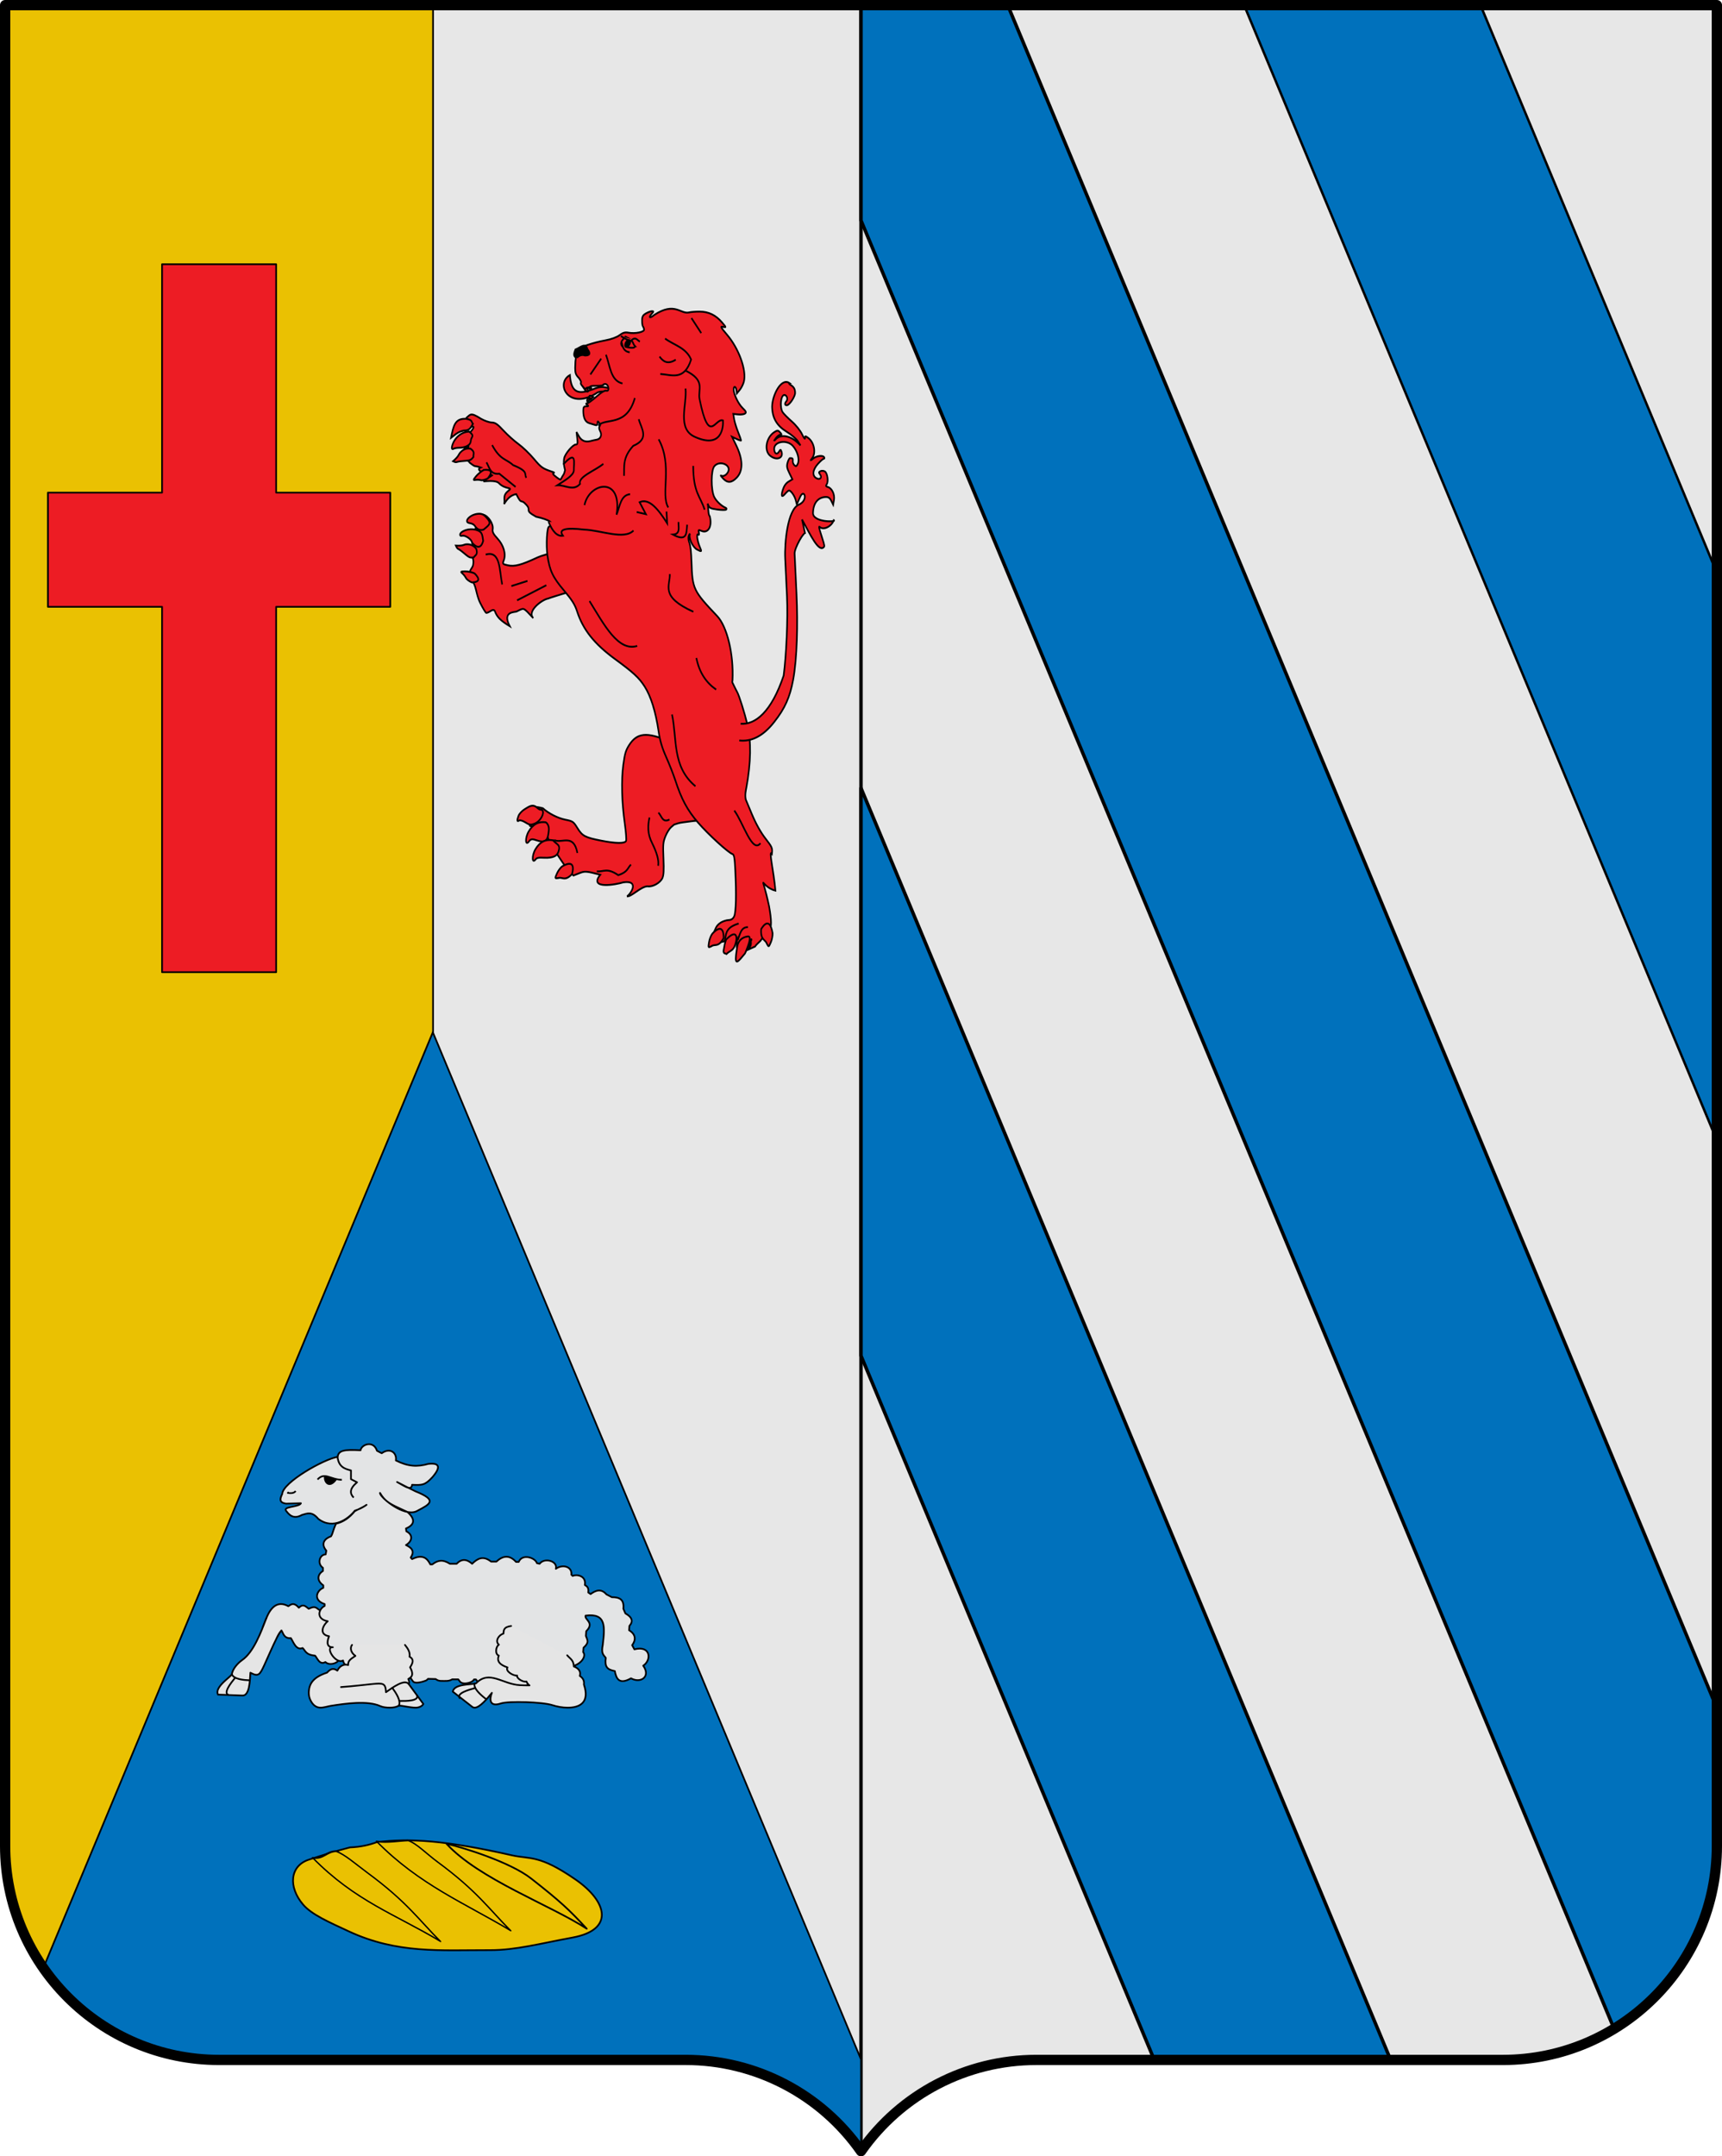 <?xml version="1.0" encoding="UTF-8" standalone="no"?>
<!-- Created with Inkscape (http://www.inkscape.org/) -->

<svg
   xmlns:dc="http://purl.org/dc/elements/1.1/"
   xmlns:cc="http://creativecommons.org/ns#"
   xmlns:rdf="http://www.w3.org/1999/02/22-rdf-syntax-ns#"
   xmlns:svg="http://www.w3.org/2000/svg"
   xmlns="http://www.w3.org/2000/svg"
   xmlns:xlink="http://www.w3.org/1999/xlink"
   xmlns:sodipodi="http://sodipodi.sourceforge.net/DTD/sodipodi-0.dtd"
   xmlns:inkscape="http://www.inkscape.org/namespaces/inkscape"
   width="503"
   height="629.648"
   id="svg3194"
   sodipodi:version="0.32"
   inkscape:version="0.92.4 (5da689c313, 2019-01-14)"
   version="1.0"
   sodipodi:docname="Escudo_de_Armas_de_Fernández_de_Luarca.svg"
   inkscape:output_extension="org.inkscape.output.svg.inkscape">
  <sodipodi:namedview
     id="base"
     pagecolor="#ffffff"
     bordercolor="#666666"
     borderopacity="1.0"
     gridtolerance="10000"
     guidetolerance="10"
     objecttolerance="10"
     inkscape:pageopacity="0.0"
     inkscape:pageshadow="2"
     inkscape:zoom="3.8741597"
     inkscape:cx="303.49624"
     inkscape:cy="510.88203"
     inkscape:document-units="px"
     inkscape:current-layer="layer1"
     inkscape:window-width="1680"
     inkscape:window-height="1027"
     inkscape:window-x="-8"
     inkscape:window-y="-8"
     showguides="false"
     showgrid="false"
     inkscape:guide-bbox="true"
     height="1023px"
     width="550px"
     inkscape:window-maximized="1"
     fit-margin-top="0"
     fit-margin-left="0"
     fit-margin-right="0"
     fit-margin-bottom="0" />
  <defs
     id="defs3196">
    <linearGradient
       id="linearGradient3581">
      <stop
         id="stop3583"
         offset="0"
         style="stop-color: rgb(168, 123, 33); stop-opacity: 1;" />
      <stop
         id="stop3585"
         offset="1"
         style="stop-color: rgb(40, 29, 7); stop-opacity: 1;" />
    </linearGradient>
    <linearGradient
       id="linearGradient3444">
      <stop
         id="stop3446"
         offset="0"
         style="stop-color: rgb(255, 255, 255); stop-opacity: 1;" />
      <stop
         id="stop3448"
         offset="1"
         style="stop-color: rgb(229, 229, 229); stop-opacity: 1;" />
    </linearGradient>
    <linearGradient
       id="linearGradient3535">
      <stop
         id="stop3537"
         offset="0"
         style="stop-color: rgb(108, 108, 83); stop-opacity: 1;" />
      <stop
         id="stop3539"
         offset="1"
         style="stop-color: rgb(80, 80, 62); stop-opacity: 1;" />
    </linearGradient>
    <inkscape:perspective
       id="perspective6724"
       inkscape:persp3d-origin="274.99985 : 341 : 1"
       inkscape:vp_z="549.99969 : 511.5 : 1"
       inkscape:vp_y="0 : 1000 : 0"
       inkscape:vp_x="0 : 511.5 : 1"
       sodipodi:type="inkscape:persp3d" />
    <pattern
       id="pattern5422"
       patternTransform="translate(-124.563, 269.444)"
       height="20"
       width="40"
       patternUnits="userSpaceOnUse">
      <g
         transform="translate(124.563, -269.444)"
         id="g5408"
         style="fill: rgb(234, 193, 2); fill-opacity: 1;">
        <path
           style="opacity: 1; fill: rgb(234, 193, 2); fill-opacity: 1; fill-rule: nonzero; stroke: none; stroke-width: 0.5; stroke-linecap: square; stroke-linejoin: miter; marker-start: none; stroke-miterlimit: 1.5; stroke-dasharray: none; stroke-opacity: 1; display: inline;"
           d="M -124.563,269.694 L -84.563,269.694 L -84.563,279.194 L -124.563,279.194 L -124.563,269.694 z "
           id="path5410" />
        <path
           style="opacity: 1; fill: rgb(234, 193, 2); fill-opacity: 1; fill-rule: nonzero; stroke: rgb(0, 0, 0); stroke-width: 0.5; stroke-linecap: square; stroke-linejoin: miter; marker-start: none; stroke-miterlimit: 1.5; stroke-dasharray: none; stroke-opacity: 1; display: inline;"
           d="M -124.313,279.694 L -104.813,279.694 L -104.813,289.194 L -124.313,289.194 L -124.313,279.694 z "
           id="path5412" />
        <path
           style="opacity: 1; fill: rgb(234, 193, 2); fill-opacity: 1; fill-rule: nonzero; stroke: rgb(0, 0, 0); stroke-width: 0.5; stroke-linecap: square; stroke-linejoin: miter; marker-start: none; stroke-miterlimit: 1.5; stroke-dasharray: none; stroke-opacity: 1; display: inline;"
           d="M -104.313,279.694 L -84.813,279.694 L -84.813,289.194 L -104.313,289.194 L -104.313,279.694 z "
           id="path5414" />
        <path
           style="opacity: 1; fill: rgb(234, 193, 2); fill-opacity: 1; fill-rule: nonzero; stroke: rgb(0, 0, 0); stroke-width: 0.5; stroke-linecap: square; stroke-linejoin: miter; marker-start: none; stroke-miterlimit: 1.5; stroke-dasharray: none; stroke-opacity: 1; display: inline;"
           d="M -114.313,269.694 L -94.813,269.694 L -94.813,279.194 L -114.313,279.194 L -114.313,269.694 z "
           id="path5416" />
        <path
           style="opacity: 1; fill: rgb(234, 193, 2); fill-opacity: 1; fill-rule: nonzero; stroke: rgb(0, 0, 0); stroke-width: 0.5; stroke-linecap: square; stroke-linejoin: miter; marker-start: none; stroke-miterlimit: 1.5; stroke-dasharray: none; stroke-opacity: 1; display: inline;"
           d="M -84.813,279.194 C -87.98,279.194 -91.147,279.194 -94.313,279.194 C -94.313,276.028 -94.313,272.861 -94.313,269.694 C -91.147,269.694 -87.98,269.694 -84.813,269.694"
           id="path5418" />
        <path
           style="opacity: 1; fill: rgb(234, 193, 2); fill-opacity: 1; fill-rule: nonzero; stroke: rgb(0, 0, 0); stroke-width: 0.5; stroke-linecap: square; stroke-linejoin: miter; marker-start: none; stroke-miterlimit: 1.5; stroke-dasharray: none; stroke-opacity: 1; display: inline;"
           d="M -124.313,269.694 L -114.813,269.694 L -114.813,279.194 L -124.313,279.194"
           id="path5420"
           sodipodi:nodetypes="cccc" />
      </g>
    </pattern>
    <pattern
       patternTransform="matrix(0.675, 0, 0, 1, 3.16406e-05, -2.87109e-05)"
       id="pattern24485"
       xlink:href="#pattern24472"
       inkscape:collect="always" />
    <pattern
       id="pattern18333"
       patternTransform="translate(-933.825, 889.866)"
       height="13.437"
       width="65.215"
       patternUnits="userSpaceOnUse">
      <g
         transform="matrix(0.688, 0, 0, 0.332, 499.878, -497.242)"
         id="g18321"
         style="fill: rgb(200, 196, 183); fill-opacity: 1;">
        <rect
           ry="0.193"
           y="1498.863"
           x="-726.738"
           height="40.505"
           width="94.812"
           id="rect18323"
           style="fill: rgb(200, 196, 183); fill-opacity: 1; fill-rule: evenodd; stroke: none; stroke-width: 0.978; stroke-miterlimit: 4; stroke-dasharray: none; stroke-opacity: 1;" />
        <g
           id="g18325"
           transform="matrix(0.248, 0, 0, 0.248, -375.148, 1126.89)"
           style="fill: rgb(200, 196, 183); fill-opacity: 1;">
          <rect
             style="fill: rgb(200, 196, 183); fill-opacity: 1; fill-rule: evenodd; stroke: rgb(0, 0, 0); stroke-width: 1; stroke-miterlimit: 4; stroke-dasharray: none; stroke-opacity: 1;"
             id="rect18327"
             width="189.91"
             height="78.198"
             x="-1418.737"
             y="1505.757"
             ry="0.221" />
          <rect
             style="fill: rgb(200, 196, 183); fill-opacity: 1; fill-rule: evenodd; stroke: rgb(0, 0, 0); stroke-width: 1; stroke-miterlimit: 4; stroke-dasharray: none; stroke-opacity: 1;"
             id="rect18329"
             width="189.91"
             height="78.198"
             x="-1228.828"
             y="1505.757"
             ry="0.221" />
          <rect
             style="fill: rgb(200, 196, 183); fill-opacity: 1; fill-rule: evenodd; stroke: rgb(0, 0, 0); stroke-width: 1; stroke-miterlimit: 4; stroke-dasharray: none; stroke-opacity: 1;"
             id="rect18331"
             width="189.91"
             height="78.198"
             x="-1323.783"
             y="1583.955"
             ry="0.221" />
        </g>
      </g>
    </pattern>
    <linearGradient
       id="linearGradient4476">
      <stop
         id="stop4478"
         style="stop-color: rgb(64, 56, 0); stop-opacity: 1;"
         offset="0" />
      <stop
         id="stop3321"
         style="stop-color: rgb(200, 175, 0); stop-opacity: 1;"
         offset="0.5" />
      <stop
         id="stop4480"
         style="stop-color: rgb(64, 57, 0); stop-opacity: 1;"
         offset="1" />
    </linearGradient>
    <clipPath
       id="id39">
      <path
         id="path19701"
         d="m 14684500,13624900 c 0,0 -243780,425750 -674920,593300 -431130,167630 -560790,219540 -1129170,91960 -568300,-127540 -584190,-236860 -801180,-251380 -216950,-14490 -247190,-44950 -247190,-44950 l 6030,-37170 c 490020,-326240 1016750,-518060 1606280,-623120 390030,-69530 681810,180900 1045300,227830 110460,14260 194850,43530 194850,43530 z"
         inkscape:connector-curvature="0" />
    </clipPath>
    <clipPath
       id="id38">
      <path
         id="path19698"
         d="m 14684500,13624900 c 0,0 -243780,425750 -674920,593300 -431130,167630 -560790,219540 -1129170,91960 -568300,-127540 -584190,-236860 -801180,-251380 -216950,-14490 -247190,-44950 -247190,-44950 l 6030,-37170 c 490020,-326240 1016750,-518060 1606280,-623120 390030,-69530 681810,180900 1045300,227830 110460,14260 194850,43530 194850,43530 z"
         inkscape:connector-curvature="0" />
    </clipPath>
    <clipPath
       id="id37">
      <path
         id="path19695"
         d="m 14450300,12388500 c 327610,-259250 1045990,-74640 1434090,-208150 124920,-42980 306240,-101850 306240,-101850 0,0 -33810,389970 -362550,734080 -328730,344150 -674480,601760 -1104540,670260 -430010,68450 -585950,-24370 -829610,-23850 -243610,520 -766450,15300 -766450,15300 16670,-128960 354970,-288210 439830,-386960 244430,-284550 588630,-465890 882990,-698830 z"
         inkscape:connector-curvature="0" />
    </clipPath>
    <clipPath
       id="id36">
      <path
         id="path19692"
         d="m 14450300,12388500 c 327610,-259250 1045990,-74640 1434090,-208150 124920,-42980 306240,-101850 306240,-101850 0,0 -33810,389970 -362550,734080 -328730,344150 -674480,601760 -1104540,670260 -430010,68450 -585950,-24370 -829610,-23850 -243610,520 -766450,15300 -766450,15300 16670,-128960 354970,-288210 439830,-386960 244430,-284550 588630,-465890 882990,-698830 z"
         inkscape:connector-curvature="0" />
    </clipPath>
    <clipPath
       id="id35">
      <path
         id="path19689"
         d="m 13692900,11728500 c 0,0 -430870,25650 -730960,298990 -300000,273250 -391540,354850 -512030,850780 -120620,495930 -40580,550970 -113510,726940 -73060,175970 -32910,412610 -32910,412610 l 189460,-193370 180540,-208540 c 0,0 635800,-652690 750820,-808030 206650,-279220 122600,-605800 227060,-909480 31750,-92300 41530,-169900 41530,-169900 z"
         inkscape:connector-curvature="0" />
    </clipPath>
    <clipPath
       id="id34">
      <path
         id="path19686"
         d="m 13692900,11728500 c 0,0 -430870,25650 -730960,298990 -300000,273250 -391540,354850 -512030,850780 -120620,495930 -40580,550970 -113510,726940 -73060,175970 -32910,412610 -32910,412610 l 189460,-193370 180540,-208540 c 0,0 635800,-652690 750820,-808030 206650,-279220 122600,-605800 227060,-909480 31750,-92300 41530,-169900 41530,-169900 z"
         inkscape:connector-curvature="0" />
    </clipPath>
    <clipPath
       id="id33">
      <path
         id="path19683"
         d="m 11216900,2958840 c 0,0 127080,-36270 253820,-207250 126650,-170900 290870,-343900 518620,-418540 227850,-74720 370180,-104630 634720,-83100 264680,21650 460000,-3910 460000,-3910 0,0 -58930,47010 -188600,243550 -129710,196640 -394600,408100 -666990,499760 -272510,91830 -457710,76700 -643030,61620 -185160,-15040 -368540,-92130 -368540,-92130 z"
         inkscape:connector-curvature="0" />
    </clipPath>
    <clipPath
       id="id32">
      <path
         id="path19680"
         d="m 11216900,2958840 c 0,0 127080,-36270 253820,-207250 126650,-170900 290870,-343900 518620,-418540 227850,-74720 370180,-104630 634720,-83100 264680,21650 460000,-3910 460000,-3910 0,0 -58930,47010 -188600,243550 -129710,196640 -394600,408100 -666990,499760 -272510,91830 -457710,76700 -643030,61620 -185160,-15040 -368540,-92130 -368540,-92130 z"
         inkscape:connector-curvature="0" />
    </clipPath>
    <clipPath
       id="id31">
      <path
         id="path19677"
         d="m 10942800,1832570 c 0,0 127000,36610 325380,-40910 198330,-77690 429710,-137120 662420,-79710 232620,57540 369140,107730 581820,266250 212720,158560 391710,240460 391710,240460 0,0 -74910,8600 -289490,106360 -214570,97840 -551710,136470 -831330,69740 -279620,-66740 -428460,-177770 -577340,-288680 -148970,-110950 -263170,-273510 -263170,-273510 z"
         inkscape:connector-curvature="0" />
    </clipPath>
    <clipPath
       id="id30">
      <path
         id="path19674"
         d="m 10942800,1832570 c 0,0 127000,36610 325380,-40910 198330,-77690 429710,-137120 662420,-79710 232620,57540 369140,107730 581820,266250 212720,158560 391710,240460 391710,240460 0,0 -74910,8600 -289490,106360 -214570,97840 -551710,136470 -831330,69740 -279620,-66740 -428460,-177770 -577340,-288680 -148970,-110950 -263170,-273510 -263170,-273510 z"
         inkscape:connector-curvature="0" />
    </clipPath>
    <clipPath
       id="id29">
      <path
         id="path19671"
         d="m 16131400,10733900 c 361900,-208970 1045730,77950 1449170,2190 129790,-24410 317830,-56330 317830,-56330 0,0 -90380,380890 -465810,673650 -375430,292810 -755080,497480 -1190520,502810 -435400,5320 -576180,-109150 -817290,-144000 -241110,-34890 -583500,223880 -583500,223880 35320,-125180 216210,-553640 314520,-638980 283410,-246050 650400,-375480 975600,-563220 z"
         inkscape:connector-curvature="0" />
    </clipPath>
    <clipPath
       id="id28">
      <path
         id="path19668"
         d="m 16131400,10733900 c 361900,-208970 1045730,77950 1449170,2190 129790,-24410 317830,-56330 317830,-56330 0,0 -90380,380890 -465810,673650 -375430,292810 -755080,497480 -1190520,502810 -435400,5320 -576180,-109150 -817290,-144000 -241110,-34890 -583500,223880 -583500,223880 35320,-125180 216210,-553640 314520,-638980 283410,-246050 650400,-375480 975600,-563220 z"
         inkscape:connector-curvature="0" />
    </clipPath>
    <clipPath
       id="id27">
      <path
         id="path19665"
         d="m 17887700,5978240 c 0,0 1290,925810 -266960,1361400 -268250,435560 -637350,685300 -906810,897320 -269370,212020 -469810,375180 -469810,375180 0,0 -25850,-529310 118290,-1001440 144190,-472120 347860,-666860 624340,-870200 276480,-203300 480980,-405990 602200,-497390 121180,-91360 298750,-264870 298750,-264870 z"
         inkscape:connector-curvature="0" />
    </clipPath>
    <clipPath
       id="id26">
      <path
         id="path19662"
         d="m 17887700,5978240 c 0,0 1290,925810 -266960,1361400 -268250,435560 -637350,685300 -906810,897320 -269370,212020 -469810,375180 -469810,375180 0,0 -25850,-529310 118290,-1001440 144190,-472120 347860,-666860 624340,-870200 276480,-203300 480980,-405990 602200,-497390 121180,-91360 298750,-264870 298750,-264870 z"
         inkscape:connector-curvature="0" />
    </clipPath>
    <clipPath
       id="id25">
      <path
         id="path19659"
         d="m 16911800,4552070 c 433590,643710 547530,1439870 87670,2095870 -258350,368390 -571400,526870 -634380,622650 -63020,95740 -112310,142490 -112310,142490 0,0 -183510,-492280 -133280,-841630 50190,-349400 179940,-715170 347340,-1114240 167450,-399030 266190,-553120 320940,-688520 54790,-135450 124020,-216620 124020,-216620 z"
         inkscape:connector-curvature="0" />
    </clipPath>
    <clipPath
       id="id24">
      <path
         id="path19656"
         d="m 16911800,4552070 c 433590,643710 547530,1439870 87670,2095870 -258350,368390 -571400,526870 -634380,622650 -63020,95740 -112310,142490 -112310,142490 0,0 -183510,-492280 -133280,-841630 50190,-349400 179940,-715170 347340,-1114240 167450,-399030 266190,-553120 320940,-688520 54790,-135450 124020,-216620 124020,-216620 z"
         inkscape:connector-curvature="0" />
    </clipPath>
    <clipPath
       id="id23">
      <path
         id="path19653"
         d="m 13618500,13165000 c 0,0 187310,-399500 54190,-673220 -133110,-273730 -330930,-428300 -323220,-1023960 7710,-597170 97880,-1003460 413860,-1568140 79570,447890 485670,767380 590440,1234080 73140,325720 940,714310 -50710,969430 -51610,255080 -105580,543750 -105580,543750 l -177360,279960 -258860,234840 -142760,3260 z"
         inkscape:connector-curvature="0" />
    </clipPath>
    <clipPath
       id="id22">
      <path
         id="path19650"
         d="m 13618500,13165000 c 0,0 187310,-399500 54190,-673220 -133110,-273730 -330930,-428300 -323220,-1023960 7710,-597170 97880,-1003460 413860,-1568140 79570,447890 485670,767380 590440,1234080 73140,325720 940,714310 -50710,969430 -51610,255080 -105580,543750 -105580,543750 l -177360,279960 -258860,234840 -142760,3260 z"
         inkscape:connector-curvature="0" />
    </clipPath>
    <clipPath
       id="id21">
      <path
         id="path19647"
         d="m 14636800,8617900 c 0,0 -251150,401650 -273550,760590 -22360,358980 -4570,637600 81120,893660 194540,581490 399080,861830 476060,1534070 l 553350,-964190 c 103340,-401220 -109640,-1177360 -326150,-1548880 -216430,-371530 -510830,-675250 -510830,-675250 z"
         inkscape:connector-curvature="0" />
    </clipPath>
    <clipPath
       id="id20">
      <path
         id="path19644"
         d="m 14636800,8617900 c 0,0 -251150,401650 -273550,760590 -22360,358980 -4570,637600 81120,893660 194540,581490 399080,861830 476060,1534070 l 553350,-964190 c 103340,-401220 -109640,-1177360 -326150,-1548880 -216430,-371530 -510830,-675250 -510830,-675250 z"
         inkscape:connector-curvature="0" />
    </clipPath>
    <clipPath
       id="id19">
      <path
         id="path19641"
         d="m 16890700,8377910 c 160430,564380 234350,1467590 -95370,1986500 -178350,280730 -553650,675810 -553650,675810 l -283070,195040 -954800,184690 c 0,0 602240,-1346190 960060,-1836230 282680,-387090 591770,-860280 926830,-1205810 z"
         inkscape:connector-curvature="0" />
    </clipPath>
    <clipPath
       id="id18">
      <path
         id="path19638"
         d="m 16890700,8377910 c 160430,564380 234350,1467590 -95370,1986500 -178350,280730 -553650,675810 -553650,675810 l -283070,195040 -954800,184690 c 0,0 602240,-1346190 960060,-1836230 282680,-387090 591770,-860280 926830,-1205810 z"
         inkscape:connector-curvature="0" />
    </clipPath>
    <clipPath
       id="id17">
      <path
         id="path19635"
         d="m 14817100,7359190 c 0,0 -174940,385370 -194540,749590 -19650,364180 -5040,572500 175760,864790 180840,292330 279880,421120 505910,662700 226000,241540 329820,410930 329820,410930 0,0 288360,-134800 265660,-604690 -22660,-469930 -127300,-694580 -390550,-1119090 -263170,-424420 -476880,-536920 -575880,-665750 -99030,-128780 -116180,-298480 -116180,-298480 z"
         inkscape:connector-curvature="0" />
    </clipPath>
    <clipPath
       id="id16">
      <path
         id="path19632"
         d="m 14817100,7359190 c 0,0 -174940,385370 -194540,749590 -19650,364180 -5040,572500 175760,864790 180840,292330 279880,421120 505910,662700 226000,241540 329820,410930 329820,410930 0,0 288360,-134800 265660,-604690 -22660,-469930 -127300,-694580 -390550,-1119090 -263170,-424420 -476880,-536920 -575880,-665750 -99030,-128780 -116180,-298480 -116180,-298480 z"
         inkscape:connector-curvature="0" />
    </clipPath>
    <clipPath
       id="id15">
      <path
         id="path19629"
         d="m 14778300,5948840 c 0,0 -34250,633780 84740,1029460 119020,395680 156970,625100 395850,838580 238780,213480 333680,278020 581690,423740 248000,145670 335880,71280 471320,218980 135440,147730 96500,116620 96500,116620 0,0 47860,-416300 -139450,-881640 -187300,-465290 -250720,-698190 -727900,-1064650 -477180,-366450 -762750,-681090 -762750,-681090 z"
         inkscape:connector-curvature="0" />
    </clipPath>
    <clipPath
       id="id14">
      <path
         id="path19626"
         d="m 14778300,5948840 c 0,0 -34250,633780 84740,1029460 119020,395680 156970,625100 395850,838580 238780,213480 333680,278020 581690,423740 248000,145670 335880,71280 471320,218980 135440,147730 96500,116620 96500,116620 0,0 47860,-416300 -139450,-881640 -187300,-465290 -250720,-698190 -727900,-1064650 -477180,-366450 -762750,-681090 -762750,-681090 z"
         inkscape:connector-curvature="0" />
    </clipPath>
    <clipPath
       id="id13">
      <path
         id="path19623"
         d="m 15415100,2266750 c 0,0 -342600,800500 -374350,1331370 -31750,530820 81030,1008310 343420,1421350 262350,413120 606460,504610 680210,777900 73710,273250 120450,547450 120450,547450 0,0 251370,-775930 265280,-1354870 13960,-578910 25590,-892810 -165030,-1432610 -190580,-539800 -375000,-717570 -543350,-901230 -168400,-183750 -326630,-389360 -326630,-389360 z"
         inkscape:connector-curvature="0" />
    </clipPath>
    <clipPath
       id="id12">
      <path
         id="path19620"
         d="m 15415100,2266750 c 0,0 -342600,800500 -374350,1331370 -31750,530820 81030,1008310 343420,1421350 262350,413120 606460,504610 680210,777900 73710,273250 120450,547450 120450,547450 0,0 251370,-775930 265280,-1354870 13960,-578910 25590,-892810 -165030,-1432610 -190580,-539800 -375000,-717570 -543350,-901230 -168400,-183750 -326630,-389360 -326630,-389360 z"
         inkscape:connector-curvature="0" />
    </clipPath>
    <clipPath
       id="id11">
      <path
         id="path19617"
         d="m 12394500,3395680 c 0,0 417350,548740 639930,626900 222550,78210 494030,165230 757410,83370 263340,-81860 483000,-123110 666350,-130630 183250,-7440 475150,101360 475150,101360 0,0 -310160,-511520 -653460,-641470 -835120,-316090 -1143820,116800 -1885380,-39530 z"
         inkscape:connector-curvature="0" />
    </clipPath>
    <clipPath
       id="id10">
      <path
         id="path19614"
         d="m 12394500,3395680 c 0,0 417350,548740 639930,626900 222550,78210 494030,165230 757410,83370 263340,-81860 483000,-123110 666350,-130630 183250,-7440 475150,101360 475150,101360 0,0 -310160,-511520 -653460,-641470 -835120,-316090 -1143820,116800 -1885380,-39530 z"
         inkscape:connector-curvature="0" />
    </clipPath>
    <clipPath
       id="id9">
      <path
         id="path19611"
         d="m 13855800,1063560 c 0,0 288930,172830 540040,456700 251060,283820 613480,605590 506340,1079640 -107220,474100 -248560,480420 -287420,739830 -38850,259420 12070,430490 12070,430490 0,0 -243830,-246700 -420750,-500320 -176890,-253610 -391120,-485220 -350920,-952360 40190,-467180 70780,-600480 64830,-830540 -5940,-230070 -64190,-423440 -64190,-423440 z"
         inkscape:connector-curvature="0" />
    </clipPath>
    <clipPath
       id="id8">
      <path
         id="path19608"
         d="m 13855800,1063560 c 0,0 288930,172830 540040,456700 251060,283820 613480,605590 506340,1079640 -107220,474100 -248560,480420 -287420,739830 -38850,259420 12070,430490 12070,430490 0,0 -243830,-246700 -420750,-500320 -176890,-253610 -391120,-485220 -350920,-952360 40190,-467180 70780,-600480 64830,-830540 -5940,-230070 -64190,-423440 -64190,-423440 z"
         inkscape:connector-curvature="0" />
    </clipPath>
    <clipPath
       id="id7">
      <path
         id="path19605"
         d="m 12245000,694180 c 0,0 18490,95830 136440,200200 118030,104420 235080,236690 275310,409000 40190,172360 52860,279010 19560,472210 -33340,193150 -27310,338440 -27310,338440 0,0 -30850,-46410 -167580,-154700 -136770,-108280 -275660,-316990 -325500,-523380 -49890,-206310 -26580,-341540 -3230,-476770 23350,-135230 92310,-265000 92310,-265000 z"
         inkscape:connector-curvature="0" />
    </clipPath>
    <clipPath
       id="id6">
      <path
         id="path19602"
         d="m 12245000,694180 c 0,0 18490,95830 136440,200200 118030,104420 235080,236690 275310,409000 40190,172360 52860,279010 19560,472210 -33340,193150 -27310,338440 -27310,338440 0,0 -30850,-46410 -167580,-154700 -136770,-108280 -275660,-316990 -325500,-523380 -49890,-206310 -26580,-341540 -3230,-476770 23350,-135230 92310,-265000 92310,-265000 z"
         inkscape:connector-curvature="0" />
    </clipPath>
    <clipPath
       id="id5">
      <path
         id="path19599"
         d="m 13581500,896020 c 0,0 -73750,109400 -60270,321510 13530,212190 -380,450120 -126300,653580 -125920,203430 -215530,317730 -431820,471310 -216340,153580 -349200,298600 -349200,298600 0,0 14650,-73730 -13140,-307410 -27780,-233680 38260,-565710 187390,-810950 149100,-245230 300480,-352700 451900,-460220 151460,-107550 341440,-166420 341440,-166420 z"
         inkscape:connector-curvature="0" />
    </clipPath>
    <clipPath
       id="id4">
      <path
         id="path19596"
         d="m 13581500,896020 c 0,0 -73750,109400 -60270,321510 13530,212190 -380,450120 -126300,653580 -125920,203430 -215530,317730 -431820,471310 -216340,153580 -349200,298600 -349200,298600 0,0 14650,-73730 -13140,-307410 -27780,-233680 38260,-565710 187390,-810950 149100,-245230 300480,-352700 451900,-460220 151460,-107550 341440,-166420 341440,-166420 z"
         inkscape:connector-curvature="0" />
    </clipPath>
    <clipPath
       id="id3">
      <path
         id="path19593"
         d="m 17905000,7712850 c 168520,651560 60740,1647200 -524010,2079400 -361860,267500 -703730,314770 -1004210,391560 -300430,76830 -496090,173470 -496090,173470 0,0 -54450,-75370 -20210,-332640 34250,-257270 476240,-795050 889620,-1200870 413430,-405860 836590,-748460 955830,-881240 119200,-132780 199070,-229680 199070,-229680 z"
         inkscape:connector-curvature="0" />
    </clipPath>
    <clipPath
       id="id2">
      <path
         id="path19590"
         d="m 17905000,7712850 c 168520,651560 60740,1647200 -524010,2079400 -361860,267500 -703730,314770 -1004210,391560 -300430,76830 -496090,173470 -496090,173470 0,0 -54450,-75370 -20210,-332640 34250,-257270 476240,-795050 889620,-1200870 413430,-405860 836590,-748460 955830,-881240 119200,-132780 199070,-229680 199070,-229680 z"
         inkscape:connector-curvature="0" />
    </clipPath>
    <clipPath
       id="id1">
      <path
         id="path19587"
         d="m 14186300,5152250 c 0,0 192520,531420 469520,807850 276950,276430 478730,433880 662120,497520 183380,63600 243430,71380 468350,106740 224910,35370 538010,235520 538010,235520 0,0 -93220,-443930 -285140,-653670 -191920,-209780 -342300,-390000 -783210,-603570 -440870,-213570 -539180,-210470 -748800,-250180 -209620,-39660 -320850,-140210 -320850,-140210 z"
         inkscape:connector-curvature="0" />
    </clipPath>
    <clipPath
       id="id0">
      <path
         id="path19584"
         d="m 14186300,5152250 c 0,0 192520,531420 469520,807850 276950,276430 478730,433880 662120,497520 183380,63600 243430,71380 468350,106740 224910,35370 538010,235520 538010,235520 0,0 -93220,-443930 -285140,-653670 -191920,-209780 -342300,-390000 -783210,-603570 -440870,-213570 -539180,-210470 -748800,-250180 -209620,-39660 -320850,-140210 -320850,-140210 z"
         inkscape:connector-curvature="0" />
    </clipPath>
    <linearGradient
       id="linearGradient8135">
      <stop
         id="stop8137"
         style="stop-color: rgb(93, 7, 11); stop-opacity: 1;"
         offset="0" />
      <stop
         id="stop8139"
         style="stop-color: rgb(237, 28, 36); stop-opacity: 1;"
         offset="0.5" />
      <stop
         id="stop8141"
         style="stop-color: rgb(93, 7, 10); stop-opacity: 1;"
         offset="1" />
    </linearGradient>
    <linearGradient
       y2="700.106"
       y1="700.106"
       gradientTransform="matrix(1.177,0,0,1.177,657.882,-479.552)"
       xlink:href="#linearGradient8135"
       x2="-136.183"
       x1="-418.389"
       inkscape:collect="always"
       gradientUnits="userSpaceOnUse"
       id="linearGradient2401" />
    <pattern
       id="pattern24472"
       patternTransform="matrix(0.675, 0, 0, 1, -1429.37, 1060.85)"
       height="13.263"
       width="74.758"
       patternUnits="userSpaceOnUse">
      <g
         transform="matrix(0.788, 0, 0, 0.327, 573.019, -490.782)"
         id="g23491"
         style="fill: rgb(227, 228, 229); fill-opacity: 1;">
        <rect
           ry="0.193"
           y="1498.863"
           x="-726.738"
           height="40.505"
           width="94.812"
           id="rect23493"
           style="fill: rgb(227, 228, 229); fill-opacity: 1; fill-rule: evenodd; stroke: none; stroke-width: 0.978; stroke-miterlimit: 4; stroke-dasharray: none; stroke-opacity: 1;" />
        <g
           id="g23495"
           transform="matrix(0.248, 0, 0, 0.248, -375.148, 1126.89)"
           style="fill: rgb(227, 228, 229); fill-opacity: 1;">
          <rect
             style="fill: rgb(227, 228, 229); fill-opacity: 1; fill-rule: evenodd; stroke: rgb(0, 0, 0); stroke-width: 1; stroke-miterlimit: 4; stroke-dasharray: none; stroke-opacity: 1;"
             id="rect23497"
             width="189.91"
             height="78.198"
             x="-1418.737"
             y="1505.757"
             ry="0.221" />
          <rect
             style="fill: rgb(227, 228, 229); fill-opacity: 1; fill-rule: evenodd; stroke: rgb(0, 0, 0); stroke-width: 1; stroke-miterlimit: 4; stroke-dasharray: none; stroke-opacity: 1;"
             id="rect23499"
             width="189.91"
             height="78.198"
             x="-1228.828"
             y="1505.757"
             ry="0.221" />
          <rect
             style="fill: rgb(227, 228, 229); fill-opacity: 1; fill-rule: evenodd; stroke: rgb(0, 0, 0); stroke-width: 1; stroke-miterlimit: 4; stroke-dasharray: none; stroke-opacity: 1;"
             id="rect23501"
             width="189.91"
             height="78.198"
             x="-1323.783"
             y="1583.955"
             ry="0.221" />
        </g>
      </g>
    </pattern>
    <pattern
       id="pattern24482"
       patternTransform="translate(-1429.37, 1060.85)"
       height="13.263"
       width="50.451"
       patternUnits="userSpaceOnUse">
      <rect
         style="fill: url(#pattern24485) rgb(0, 0, 0); stroke: none;"
         width="50.451"
         height="13.263"
         x="0"
         y="0"
         id="rect24480" />
    </pattern>
    <linearGradient
       y2="191.663"
       x2="299.125"
       y1="191.663"
       x1="249.375"
       gradientTransform="matrix(1.095,0,0,1.283,-288.346,128.327)"
       gradientUnits="userSpaceOnUse"
       id="linearGradient13063"
       xlink:href="#linearGradient3581"
       inkscape:collect="always" />
    <linearGradient
       y2="256.068"
       x2="270.442"
       y1="256.068"
       x1="247.436"
       gradientTransform="matrix(1.095,0,0,1.283,-288.346,128.328)"
       gradientUnits="userSpaceOnUse"
       id="linearGradient13067"
       xlink:href="#linearGradient3535"
       inkscape:collect="always" />
    <linearGradient
       y2="257.782"
       x2="298.494"
       y1="261.314"
       x1="275.435"
       gradientTransform="matrix(1.095,0,0,1.283,-288.346,128.328)"
       gradientUnits="userSpaceOnUse"
       id="linearGradient13071"
       xlink:href="#linearGradient3535"
       inkscape:collect="always" />
  </defs>
  <g
     inkscape:groupmode="layer"
     transform="translate(-797.577,727.675)"
     id="layer1"
     style="display:inline"
     inkscape:label="Escudo">
    <g
       id="g8978">
      <g
         transform="translate(385.402,0)"
         id="g8956">
        <g
           id="g8946"
           transform="translate(192.701,0)" />
        <g
           id="g8950" />
      </g>
      <g
         id="g8964">
        <g
           transform="translate(192.701,0)"
           id="g8966" />
        <g
           id="g8972" />
      </g>
    </g>
    <g
       id="g8993"
       transform="matrix(1,0,0,-1,0,-387.199)">
      <g
         id="g8995"
         transform="translate(385.402,0)">
        <g
           transform="translate(192.701,0)"
           id="g8997" />
        <g
           id="g9001" />
      </g>
      <g
         id="g9007">
        <g
           id="g9009"
           transform="translate(192.701,0)" />
        <g
           id="g9015" />
      </g>
    </g>
    <g
       id="g9133" />
    <g
       transform="matrix(-0.755,0.631,0.631,0.755,2110.074,-1120.441)"
       id="g9144" />
    <g
       id="g9162"
       transform="matrix(-0.755,0.631,0.631,0.755,2578.795,-1134.305)">
      <g
         transform="translate(374.493,-211.546)"
         id="g9168" />
    </g>
    <g
       transform="translate(823.054,-43.67)"
       id="g9195" />
    <path
       style="display:inline;opacity:1;fill:#e7e7e7;fill-opacity:1;fill-rule:nonzero;stroke:none;stroke-width:0.265;stroke-linecap:butt;stroke-linejoin:round;stroke-miterlimit:4;stroke-dasharray:none;stroke-dashoffset:0;stroke-opacity:1"
       d="m 799.077,-726.175 0,537.502 c 0,34.518 27.985,62.498 62.503,62.498 l 136.302,0 c 20.391,0 39.5,9.946 51.196,26.649 11.696,-16.704 30.804,-26.649 51.196,-26.649 l 136.307,0 c 34.518,0 62.497,-27.98 62.497,-62.498 l 0,-537.502 z"
       id="path4578"
       inkscape:connector-curvature="0" />
    <path
       style="opacity:1;fill:#e7e7e7;fill-opacity:1;fill-rule:nonzero;stroke:#000000;stroke-width:1;stroke-linecap:round;stroke-linejoin:round;stroke-miterlimit:4;stroke-dasharray:none;stroke-dashoffset:0;stroke-opacity:1"
       d="M 251.5 1.5 L 251.5 628.148 C 263.196 611.445 282.304 601.5 302.695 601.5 L 439.002 601.5 C 473.52 601.5 501.5 573.52 501.5 539.002 L 501.5 1.5 L 251.5 1.5 z "
       transform="translate(797.577,-727.675)"
       id="rect4395" />
    <path
       inkscape:connector-curvature="0"
       style="opacity:1;fill:#0071bc;fill-opacity:1;fill-rule:nonzero;stroke:#000000;stroke-width:0.707;stroke-linecap:butt;stroke-linejoin:round;stroke-miterlimit:4;stroke-dasharray:none;stroke-dashoffset:0;stroke-opacity:1"
       d="m 1230.028,-726.174 -69.047,-6.4e-4 138.097,331.499 10e-5,-165.746 -69.05,-165.753 z"
       id="path4355" />
    <path
       inkscape:connector-curvature="0"
       style="opacity:1;fill:#0071bc;fill-opacity:1;fill-rule:nonzero;stroke:#000000;stroke-width:1;stroke-linecap:butt;stroke-linejoin:round;stroke-miterlimit:4;stroke-dasharray:none;stroke-dashoffset:0;stroke-opacity:1"
       d="m 1049.078,-726.175 0,62.873 219.972,528.039 c 18.004,-10.969 30.027,-30.785 30.027,-53.41 l 0,-40.256 -207.145,-497.246 -42.855,-3e-5 z"
       id="path4435" />
    <path
       inkscape:connector-curvature="0"
       style="opacity:1;fill:#0071bc;fill-opacity:1;fill-rule:nonzero;stroke:#000000;stroke-width:1;stroke-linecap:butt;stroke-linejoin:round;stroke-miterlimit:4;stroke-dasharray:none;stroke-dashoffset:0;stroke-opacity:1"
       d="m 1049.078,-497.552 -10e-5,165.752 85.66,205.625 13.742,0 51.195,2e-5 4.111,-2e-5 -154.709,-371.377 z"
       id="path4289" />
    <path
       style="opacity:1;fill:#eac102;fill-opacity:1;fill-rule:nonzero;stroke:#000000;stroke-width:0.5;stroke-linecap:round;stroke-linejoin:round;stroke-miterlimit:4;stroke-dasharray:none;stroke-dashoffset:0;stroke-opacity:1"
       d="M 1.5 1.5 L 1.5 539.002 C 1.5 573.52 29.484 601.5 64.002 601.5 L 126.5 601.5 L 126.5 1.5 L 1.5 1.5 z "
       transform="translate(797.577,-727.675)"
       id="rect1106" />
    <path
       style="opacity:1;fill:#0071bc;fill-opacity:1;fill-rule:nonzero;stroke:#000000;stroke-width:0.5;stroke-linecap:round;stroke-linejoin:round;stroke-miterlimit:4;stroke-dasharray:none;stroke-dashoffset:0;stroke-opacity:1"
       d="M 251.5,601.34 126.434,301.43 12.662,574.629 C 23.951,590.864 42.729,601.5 64.002,601.5 H 200.305 c 20.391,0 39.499,9.945 51.195,26.648 z"
       transform="translate(797.577,-727.675)"
       id="path1100"
       inkscape:connector-curvature="0"
       sodipodi:nodetypes="cccsscc" />
    <path
       style="display:inline;opacity:1;fill:none;fill-opacity:1;fill-rule:nonzero;stroke:#000000;stroke-width:3;stroke-linecap:butt;stroke-linejoin:round;stroke-miterlimit:4;stroke-dasharray:none;stroke-dashoffset:0;stroke-opacity:1"
       d="m 799.077,-726.175 0,537.502 c 0,34.518 27.985,62.498 62.503,62.498 l 136.302,0 c 20.391,0 39.5,9.946 51.196,26.649 11.696,-16.704 30.804,-26.649 51.196,-26.649 l 136.307,0 c 34.518,0 62.497,-27.98 62.497,-62.498 l 0,-537.502 z"
       id="path4169"
       inkscape:connector-curvature="0" />
    <path
       style="opacity:1;fill:#ed1c24;fill-opacity:1;fill-rule:nonzero;stroke:#000000;stroke-width:0.5;stroke-linecap:round;stroke-linejoin:round;stroke-miterlimit:4;stroke-dasharray:none;stroke-dashoffset:0;stroke-opacity:1"
       d="m 844.911,-443.794 v -106.689 h -33.333 v -33.344 h 33.333 v -66.689 h 33.333 v 66.689 h 33.333 v 33.344 H 878.244 v 106.689 z"
       id="rect1111"
       inkscape:connector-curvature="0"
       sodipodi:nodetypes="ccccccccccccc" />
    <g
       style="display:inline;stroke-width:0.705;stroke-miterlimit:4;stroke-dasharray:none;fill:#ed1c24"
       id="g4769"
       transform="matrix(0.665,0,0,0.755,1261.389,-911.847)">
      <path
         style="display:inline;overflow:visible;visibility:visible;fill:#ed1c24;fill-opacity:1;fill-rule:evenodd;stroke:#000000;stroke-width:0.705;stroke-linecap:butt;stroke-linejoin:miter;stroke-miterlimit:4;stroke-dasharray:none;stroke-dashoffset:0;stroke-opacity:1;marker:none;enable-background:accumulate"
         d="m -424.273,396.573 c -5.99,-1.098 -9.509,-1.906 -11.574,-0.357 -12.089,6.347 -17.79,-4.007 -11.277,-7.22 0.477,5.588 2.475,7.906 9.034,5.805 2.888,-0.625 4.608,-2.831 12.656,1.098 0.315,0.283 1.006,0.155 1.16,0.674 z"
         id="path4791-5"
         sodipodi:nodetypes="cccccc"
         inkscape:connector-curvature="0" />
      <path
         style="display:inline;overflow:visible;visibility:visible;fill:#ed1c24;fill-opacity:1;fill-rule:evenodd;stroke:#000000;stroke-width:0.705;stroke-linecap:butt;stroke-linejoin:miter;stroke-miterlimit:4;stroke-dasharray:none;stroke-dashoffset:0;stroke-opacity:1;marker:none;enable-background:accumulate"
         d="m -438.762,390.805 c 0,0 0.779,2.721 1.163,3.671 -0.894,0.555 -2.66,-2.444 -2.66,-2.444 0,0 1.075,2.018 1.089,3.303 -0.932,0.575 -2.727,-2.589 -2.727,-2.589 z"
         id="path4793-6"
         sodipodi:nodetypes="cccccc"
         inkscape:connector-curvature="0" />
      <path
         id="path4795-4"
         d="m -439.5,399.375 c -0.05,-0.062 -0.548,-1.804 1.344,-1.197 0,0 -0.747,-0.882 -0.31,-1.191 0.625,-0.103 1.595,0.48 1.595,0.48 l -2.63,1.908 -1e-5,-6e-5 z"
         style="display:inline;overflow:visible;visibility:visible;fill:#ed1c24;fill-opacity:1;fill-rule:evenodd;stroke:#000000;stroke-width:0.705;stroke-linecap:butt;stroke-linejoin:miter;stroke-miterlimit:4;stroke-dasharray:none;stroke-dashoffset:0;stroke-opacity:1;marker:none;enable-background:accumulate"
         sodipodi:nodetypes="ccccc"
         inkscape:connector-curvature="0" />
      <path
         sodipodi:nodetypes="cccscsccccsscccsscsscsssccsccssccsccc"
         inkscape:connector-curvature="0"
         id="path4230"
         d="m -422.076,590.603 c 1.957,0.255 5.977,-3.742 9.006,-3.886 2.146,0.364 5.563,-1.27 6.55,-3.133 0.593,-1.119 0.722,-3.089 0.495,-7.584 -0.271,-5.369 -0.173,-6.364 0.847,-8.595 0.635,-1.388 1.754,-2.979 2.487,-3.536 l 1.334,-1.013 c 2.872,-0.848 2.141,-0.639 7.039,-1.233 2.108,-0.272 4.434,-0.395 5.17,-0.272 1.273,0.212 1.343,0.09 1.428,-2.503 0.157,-4.753 -0.985,-10.285 -2.593,-12.558 -1.62,-2.291 -3.914,-3.117 -6.369,-2.293 l -1.313,0.44 1.321,-1.424 c 0.726,-0.783 1.526,-2.499 1.778,-3.812 0.375,-1.962 0.206,-2.724 -0.953,-4.275 -1.176,-1.574 -2.464,-2.286 -7.759,-4.294 -9.716,-3.684 -14.054,-3.312 -17.531,1.505 -1.471,2.038 -1.872,3.226 -2.527,7.484 -0.929,6.039 -0.697,14.421 0.63,22.784 0.533,3.359 0.784,6.42 0.557,6.803 -0.601,1.016 -4.498,0.968 -10.87,-0.134 -7.153,-1.238 -8.297,-1.773 -10.507,-4.922 -1.721,-2.452 -1.997,-2.618 -5.294,-3.196 -3.257,-0.57 -7.304,-2.385 -9.858,-4.42 -6.453,-1.534 -9.733,0.192 -5.211,4.479 1.843,1.768 1.873,2.267 0.051,0.854 -1.175,-0.911 -1.374,-0.346 -0.516,1.464 14.385,4.892 5.459,8.857 5.474,8.878 0.876,1.234 0.898,1.24 3.345,0.797 1.877,-0.34 2.006,-0.249 4.553,3.202 1.442,1.953 3.318,4.178 4.17,4.945 l 1.548,1.393 2.609,-0.9 c 2.463,-0.85 2.98,-0.816 9.204,0.601 -5.342,5.751 6.874,3.829 10.099,2.939 7.413,-0.976 3.119,4.755 1.606,5.416 z"
         style="fill:#ed1c24;stroke:#000000;stroke-width:0.705;stroke-miterlimit:4;stroke-dasharray:none" />
      <path
         sodipodi:nodetypes="cscsssccccsssscccsscscccc"
         inkscape:connector-curvature="0"
         id="path4220"
         d="m -447.518,456.367 c -0.126,-0.026 -10.617,1.831 -13.774,3.135 -7.175,2.964 -10.149,3.657 -13.144,3.065 -2.302,-0.456 -2.341,-0.502 -1.708,-2.009 1.017,-2.422 -0.132,-5.817 -2.835,-8.37 -1.755,-1.658 -2.273,-2.551 -2.067,-3.566 0.414,-2.041 -1.92,-5.196 -4.176,-5.644 -1.02,-0.203 -1.121,2.408 -1.643,2.622 0.359,1.202 1.859,0.921 -1.272,1.936 -1.479,2.325 -2.667,7.322 -0.983,8.395 0.669,0.427 0.315,0.618 -1.437,0.777 -1.996,0.181 -2.181,0.306 -1.302,0.881 2.011,1.316 2.642,2.702 2.207,4.846 -0.235,1.157 -1.666,2.181 -1.299,2.735 0.366,0.553 0.611,2.63 0.48,3.345 2.275,1.224 1.884,5.016 3.972,8.67 1.154,2.02 2.329,3.722 2.611,3.784 0.282,0.061 1.071,-0.22 1.755,-0.626 0.954,-0.566 1.736,-0.758 2.086,0.062 0.925,2.171 2.407,3.54 6.483,5.71 -3.41,-5.793 2.16,-5.352 3.008,-5.669 0.807,-0.302 1.954,-1.004 2.873,-1.001 0.919,0.003 2.733,1.986 4.469,3.552 -2.9,-2.708 3.824,-7.145 6.455,-7.553 1.976,-0.695 15.955,-4.301 16,-4.519"
         style="fill:#ed1c24;stroke:#000000;stroke-width:0.705;stroke-miterlimit:4;stroke-dasharray:none" />
      <g
         style="fill:#ed1c24;stroke:#000000;stroke-width:1.116;stroke-miterlimit:4;stroke-dasharray:none"
         transform="matrix(-0.632,-0.004,-0.004,0.632,-1209.501,648.739)"
         id="g4299">
        <path
           style="fill:#ed1c24;stroke:#000000;stroke-width:1.116;stroke-miterlimit:4;stroke-dasharray:none"
           d="m -1331.639,-72.407 c 0.228,-1.19 0.067,-1.949 -0.356,-1.688 -0.423,0.262 1.237,1.769 1.229,3.596 l 0.9,2.66 -4.702,-1.903 c -0.975,-1.522 -3.262,-2.832 -4.112,-4.018 -4.621,-6.455 -9.25,-2.619 -5.436,-20.665 5.841,-23.276 6.498,-11.819 -4.356,-9.614 1.234,-11.726 5.12,-25.597 2.584,-22.479 -0.437,-3.533 -0.178,-4.062 4.625,-9.445 3.26,-3.654 6.639,-8.912 9.409,-14.64 l 4.321,-8.939 c 0.816,-2.99 -0.097,-6.167 -0.359,-7.486 -3.083,-15.292 -3.228,-28.376 -0.428,-38.548 1.902,-6.91 5.917,-17.918 7.222,-19.8 0.343,-0.495 1.746,-2.925 3.117,-5.4 0,0 0.55,-0.492 0.155,-1.8 -0.801,-15.71 3.904,-32.73 10.863,-39.158 16.781,-15.426 17.347,-16.455 18.079,-32.842 0.279,-6.247 0.722,-10.015 1.681,-12.192 0,0 1.573,-3.524 -0.537,-5.311 1.252,2.339 -1.755,8.223 -4.945,9.676 -3.273,1.491 -3.392,1.408 -1.982,-1.398 1.781,-3.541 2.654,-8.587 1.346,-7.779 -0.693,0.428 -0.868,0.022 -0.536,-1.245 0.438,-1.675 0.251,-1.789 -1.717,-1.041 -4.736,1.801 -7.699,-2.726 -5.836,-8.917 1.275,-1.012 0.857,-4.807 1.554,-7.796 -1.153,2.76 -1.601,2.998 -6.777,3.599 -3.048,0.354 -5.821,0.343 -6.162,-0.025 -0.341,-0.367 -0.215,-0.817 0.28,-0.998 3.124,-1.147 6.882,-4.266 8.202,-6.808 2.291,-4.413 2.281,-16.077 -0.016,-18.618 -3.547,-3.924 -11.958,-1.023 -9.632,3.323 1.085,2.027 3.376,3.13 4.903,2.361 0.574,-0.289 -0.127,0.549 -1.558,1.863 -2.976,2.732 -5.91,2.519 -9.334,-0.676 -4.565,-4.262 -4.355,-11.224 0.603,-20.011 l 2.82,-4.996 -3.169,1.324 c -1.743,0.728 -3.169,1.116 -3.169,0.862 0,-0.254 0.985,-2.616 2.189,-5.248 1.204,-2.633 2.448,-6.164 2.764,-7.847 l 0.574,-3.061 -3.439,0.283 c -1.891,0.156 -4.016,-0.101 -4.721,-0.571 -1.034,-0.689 -0.704,-1.34 1.703,-3.366 2.997,-2.522 6.273,-8.42 6.31,-11.362 0.029,-2.296 -1.604,-1.93 -1.943,0.436 l -0.288,2.011 -2.031,-2.187 c -1.117,-1.203 -2.389,-3.483 -2.826,-5.066 -1.915,-6.936 3.535,-20.09 11.844,-28.581 4.524,-4.624 4.889,-5.243 2.857,-4.855 -2.326,0.445 -2.325,0.441 0.625,-2.603 4.366,-4.505 9.408,-6.631 15.691,-6.616 2.938,0.007 6.306,0.271 7.485,0.586 5.914,1.126 9.777,-6.598 23.989,1.616 3.137,2.393 4.333,1.831 1.702,-0.8 -1.286,-1.286 -1.282,-1.414 0.045,-1.414 0.802,0 2.654,0.618 4.114,1.373 2.128,1.101 2.655,1.964 2.655,4.35 0,1.637 -0.282,3.259 -0.626,3.603 -0.344,0.344 -0.711,1.203 -0.814,1.908 -0.227,1.546 6.298,2.736 10.906,1.988 2.295,-0.372 3.84,0.028 6.144,1.591 1.82,1.235 5.787,2.542 9.709,3.197 9.088,1.519 18.102,4.338 19.456,6.084 0.619,0.798 1.125,2.399 1.125,3.56 -0.023,4.309 0.247,-0.408 0.409,7.413 0,3.122 -0.492,4.251 -2.68,6.149 -3.234,4.017 0.262,1.871 -2.135,4.584 -2.118,2.268 -2.708,2.524 -3.15,1.372 -4.439,-0.56 -0.482,-1.319 -6.897,-1.271 -3.406,0 -5.244,-0.338 -4.897,-0.9 -3.468,-1.575 -4.575,4.409 -2.224,3.854 1.266,-0.331 3.451,0.799 7.124,3.684 2.914,2.289 5.838,4.168 6.498,4.176 0.902,0.01 0.865,0.231 -0.149,0.886 -1.092,0.705 -0.963,0.875 0.675,0.886 1.637,0.011 2.025,0.52 2.025,2.655 0,4.344 -1.452,6.979 -4.209,7.637 -1.397,0.334 -3.249,0.817 -4.116,1.075 -1.09,0.324 -1.581,-0.036 -1.595,-1.168 -0.017,-1.399 -0.259,-1.325 -1.674,0.515 -1.092,1.186 1.777,1.23 -0.243,4.484 -1.433,2.295 -0.258,4.787 2.441,5.175 0.961,0.138 2.853,0.519 4.205,0.847 3.606,0.875 6.328,-0.106 8.179,-2.946 l 1.637,-2.512 -0.523,3.825 c -0.428,3.134 -0.261,3.825 0.928,3.825 2.035,0 7.344,5.534 8.065,8.407 0.33,1.316 0.319,3.507 -0.024,4.868 l -0.625,2.475 c 0.79,3.104 1.048,2.288 2.855,5.496 0,0.741 1.816,-0.149 4.589,-2.247 2.942,-2.227 -2.472,-1.077 1.917,-2.352 6.193,-1.799 7.361,-2.527 12.286,-7.649 2.993,-3.113 7.872,-7.188 10.842,-9.056 2.97,-1.868 7.699,-5.564 10.508,-8.214 4.055,-3.824 5.725,-4.82 8.1,-4.827 1.645,-0.005 5.017,-1.004 7.492,-2.222 7.355,-4.094 7.349,-2.579 10.06,-0.605 1.579,5.606 7.198,9.492 2.01,7.79 -14.198,-7.128 -2.395,3.81 -0.53,4.044 -0.401,4.589 -1.23,6.174 1.032,9 -8.3,-8.119 -1.251,0.715 -0.872,1.382 3.636,3.203 -2.573,2.856 -3.97,5.27 -4.741,3.265 -2.779,1.392 -7.73,2.923 1.967,0.755 1.659,1.696 -0.942,2.881 -2.216,1.145 -2.253,-0.917 -6.933,1.872 0.912,0.531 6.252,3.703 5.589,3.719 -0.63,0.015 -8.148,-1.047 -10.402,1.03 -4.462,4.112 -10.248,2.119 -6.611,4.643 4.489,3.115 1.981,5.414 2.97,8.12 -1.535,-2.077 -3.851,-5.495 -8.465,-6.121 -4.09,7.24 -2.65,2.167 -7.117,6.554 -3.736,3.67 1.904,3.016 -6.684,7.155 -9.556,1.859 -13.363,3.951 -9.108,6.062 1.475,0 2.119,11.326 1.007,17.731 -1.594,9.188 -3.822,13.255 -11.667,21.301 -5.457,5.597 -7.59,8.533 -9.063,12.481 -4.241,11.361 -12.082,19.958 -26.659,29.232 -12.843,8.17 -16.724,11.289 -20.605,16.561 -4.436,6.026 -7.754,15.193 -9.898,27.345 -1.051,5.958 -2.496,10.173 -5.464,15.939 -2.219,4.311 -5.068,10.589 -6.332,13.95 -4.384,11.667 -8.54,18.376 -16.087,25.97 -7.012,7.056 -21.044,18.199 -23.956,19.024 -1.157,0.328 -1.558,2.295 -2.025,9.928 -0.902,14.75 -0.682,25.64 0.569,28.113 0.802,1.584 1.933,2.264 3.936,2.365 1.546,0.078 3.97,0.786 5.387,1.573 3.771,2.258 3.198,3.692 5.432,7.072 -0.631,6.284 -8.432,5.168 -8.856,3.416 -0.555,-2.921 -0.59,-2.856 -0.468,0.891 -2.824,2.626 -7.101,1.594 -8.158,-2.113 -0.906,1.369 1.319,-0.873 0.819,5.859 -2.93,4.893 -10.535,1.406 -9.818,-3.319 z"
           id="path4301"
           inkscape:connector-curvature="0"
           sodipodi:nodetypes="cccccscccsscccccccsccsccccccsccccsscsscsscscssccscscsssccccsssccscscccccccccscscscccccscsccsccccsssssccccccccccccssccsccsssssssssssscccccccc" />
      </g>
      <path
         sodipodi:nodetypes="ccsssscsscssccccccccccscscsscscssscsccssccscsscsccsscccssccccsssccssscc"
         inkscape:connector-curvature="0"
         id="path4297"
         d="m -372.735,530.324 c 5.096,0.507 10.319,-1.448 15.424,-7.243 4.656,-5.229 6.802,-9.456 8.245,-16.246 1.719,-8.087 2.087,-21.646 1.483,-32.972 l -0.843,-15.833 c -0.113,-2.129 4.304,-8.932 4.634,-7.596 l -1.377,-5.581 c 3.593,5.755 7.448,13.209 9.736,10.498 0.525,-0.623 -3.318,-8.797 -1.927,-7.597 1.603,1.383 5.249,-0.243 6.141,-2.648 1.558,0.746 -9.266,0.991 -9.129,-2.803 0.187,-5.176 3.648,-6.115 5.595,-6.156 1.147,-0.024 1.82,0.387 2.422,1.48 l 0.834,1.514 0.365,-1.847 c 0.418,-2.12 -0.912,-4.572 -2.716,-5.003 -0.832,-0.199 -0.951,-0.446 -0.494,-1.022 0.847,-1.067 0.349,-4.298 -0.766,-4.964 -0.511,-0.305 -1.373,-0.374 -1.915,-0.152 -0.815,0.333 -0.858,0.551 -0.245,1.258 1.09,1.259 -0.046,2.27 -1.64,1.459 -1.896,-0.964 -1.6,-3.249 0.715,-5.529 1.094,-1.077 2.242,-1.964 2.551,-1.971 0.309,-0.007 0.398,-0.265 0.198,-0.573 -0.567,-0.876 -3.309,-0.599 -4.839,0.49 -1.368,0.974 -1.373,0.972 -0.415,-0.178 1.764,-2.117 0.819,-6.199 -1.818,-7.849 -1.239,-0.775 -1.35,-0.764 -1.331,0.141 0.011,0.543 -0.579,-0.138 -1.311,-1.513 -0.756,-1.418 -2.708,-3.561 -4.512,-4.952 -1.749,-1.349 -3.548,-2.95 -3.998,-3.558 -1.385,-1.869 -0.877,-6.645 0.71,-6.678 1.104,-0.023 1.718,1.579 0.923,2.409 -0.859,0.897 -0.776,1.572 0.191,1.551 1.157,-0.025 3.677,-3.362 3.636,-4.815 -0.043,-1.51 -0.544,-2.263 -2.047,-3.074 -0.633,-0.342 -0.816,-0.636 -0.407,-0.654 -3.7,-2.321 -7.637,4.817 -7.658,9.142 0.092,4.362 2.058,7.32 6.427,9.67 1.989,1.07 4.163,2.69 4.83,3.599 l 1.214,1.654 -1.411,-1.158 c -3.191,-2.62 -7.205,-3.185 -9.332,-1.315 -1.157,1.017 -1.157,1.017 -0.103,-0.284 0.581,-0.716 1.454,-1.311 1.942,-1.322 0.775,-0.016 0.763,-0.137 -0.092,-0.957 -0.87,-0.834 -1.145,-0.844 -2.491,-0.089 -3.545,1.988 -4.62,7.04 -1.93,9.067 2.785,2.098 6.126,1.056 5.053,-1.576 -0.347,-0.85 -0.445,-0.84 -1.109,0.11 -0.912,1.306 -2.046,0.704 -2.084,-1.107 -0.061,-2.888 5.53,-3.725 8.142,-1.219 2.048,1.964 3.104,5.237 2.24,6.94 -0.526,1.037 -0.803,1.147 -1.495,0.598 -0.467,-0.371 -0.784,-1.11 -0.706,-1.642 0.137,-0.926 -0.096,-1.136 -1.226,-1.112 -0.282,0.006 -0.761,0.775 -1.065,1.709 -0.455,1.402 -0.319,2.117 0.778,4.091 l 1.33,2.392 -1.709,0.908 c -1.081,0.575 -1.988,1.702 -2.47,3.071 -0.919,2.611 -0.518,3.214 1.049,1.577 0.637,-0.666 1.375,-1.215 1.639,-1.22 0.827,-0.018 2.452,2.031 2.95,3.717 l 0.477,1.616 1.47,-2.876 c 1.752,-3.428 3.826,1.338 -0.582,3.018 -4.929,1.877 -6.327,14.683 -5.993,20.854 l 0.787,14.562 c 0.481,8.9 -0.339,23.121 -1.455,30.674 -5.411,14.159 -12.515,19.092 -18.901,18.631"
         style="fill:#ed1c24;stroke:#000000;stroke-width:0.705;stroke-miterlimit:4;stroke-dasharray:none" />
      <path
         sodipodi:nodetypes="cscscccccccccccccccccccccccccccccccccccccccccccccccccccccccccccccc"
         inkscape:connector-curvature="0"
         d="m -396.536,387.183 c 9.283,3.965 5.496,7.324 6.355,11.084 4.18,18.307 6.903,7.069 10.298,8.296 0.159,2.629 -0.524,11.074 -12.429,6.309 -7.912,-3.167 -3.32,-12.413 -4.037,-18.678 m -22.263,3.678 c -3.649,11.464 -13.178,7.478 -15.98,10.693 m 17.703,-2.495 c 1.075,3.631 4.933,7.553 -2.42,10.301 -4.788,4.589 -3.869,7.976 -4.049,11.595 m 35.402,13.084 c -1.825,-5.177 -4.986,-6.444 -5.007,-16.907 m -2.662,22.718 c -0.385,2.94 0.262,6.892 -6.24,3.831 3.417,-0.199 2.323,-2.871 2.441,-4.878 m -5.266,-4.039 0.281,4.529 c -3.934,-5.448 -7.908,-9.826 -12.11,-8.138 l 2.761,4.623 -4.032,-0.83 m -2.901,-6.887 c -4.138,0.308 -4.479,4.714 -5.942,7.909 2.693,-15.098 -12.067,-12.446 -14.084,-3.694 m 8.277,-15.954 c -3.446,2.581 -11.273,4.997 -10.225,7.747 -2.868,2.97 -6.631,0.378 -9.953,0.528 3.173,-1.838 6.906,-3.655 7.21,-5.602 -0.06,-3.008 1.444,-8.322 -4.649,-2.435 v 0 m -15.707,45.039 -7.074,1.992 v 0 m 15.364,-0.324 -12.863,5.84 m 51.148,-26.983 c -4.179,3.712 -14.367,-0.153 -21.659,-0.366 -7.874,-0.812 -11.571,-0.221 -9.345,2.358 -2.511,0.375 -4.591,-1.624 -6.342,-5.436 m 36.226,132.641 c -1.606,1.37 -1.29,2.813 -5.572,4.082 -5.029,-3.047 -6.428,-1.186 -9.426,-1.485 m -8.537,-7.1 c -1.623,-7.496 -6.511,-3.742 -9.975,-4.895 m 41.646,-8.821 c -0.75,3.053 -0.999,6.226 1.204,9.986 1.947,3.486 3.016,6.49 2.608,8.684 m 44.934,-8.717 c -3.623,4.144 -7.653,-8.145 -11.489,-12.633 m 1.923,43.684 c -6.665,1.777 -5.191,4.679 -6.367,7.215 m -10.085,-235.567 -4.296,-5.81 m -30.302,25.289 c -5.26,-1.07 -5.426,-6.866 -7.257,-11.118 m -2.088,1.503 -4.747,6.147 v 0 m 32.807,-13.899 c 3.921,2.569 9.192,3.472 11.434,8.113 -3.038,8.363 -8.539,5.85 -13.53,5.589 m -69.454,81.417 c -1.263,-5.392 -0.648,-13.292 -7.24,-11.569 m 80.721,102.47 c -3.149,1.453 -3.43,-1.494 -4.866,-2.669 m 39.335,44.3 c -3.093,-0.084 -3.419,2.749 -4.459,4.83"
         style="fill:#ed1c24;fill-rule:evenodd;stroke:#000000;stroke-width:0.705;stroke-linecap:butt;stroke-linejoin:miter;stroke-opacity:1;stroke-miterlimit:4;stroke-dasharray:none"
         id="path4189" />
      <path
         id="path4215"
         d="m -490.797,417.469 c -2.212,-0.373 -3.789,0.7 -4.792,1.811 -0.346,0.383 -0.437,1.183 -2.863,3.044 1.73,0.717 1.099,0.161 3.699,-0.024 3.964,-0.281 3.936,-0.259 5.242,-1.613 -0.177,-1.039 0.919,-1.911 -1.286,-3.218 z"
         style="fill:#ed1c24;stroke:#000000;stroke-width:0.705;stroke-miterlimit:4;stroke-dasharray:none"
         inkscape:connector-curvature="0"
         sodipodi:nodetypes="cscsccc" />
      <path
         id="path4213"
         d="m -492.899,405.884 c -3.679,0.018 -5.028,1.307 -6.081,5.812 l -0.363,1.553 2.077,-1.411 c 1.153,-0.783 2.896,-1.411 3.918,-1.411 1.266,-9e-5 2.12,-0.4 2.733,-1.28 l 0.892,-1.28 c -0.799,-0.69 0.042,-1.562 -3.176,-1.983 z"
         style="fill:#ed1c24;stroke:#000000;stroke-width:0.705;stroke-miterlimit:4;stroke-dasharray:none"
         inkscape:connector-curvature="0" />
      <path
         sodipodi:nodetypes="cscscc"
         id="path4211"
         d="m -491.361,410.864 c -3.34,2.7e-4 -6.618,2.444 -7.525,5.611 -0.483,1.686 0.782,0.879 0.255,1.233 0.193,-0.313 1.662,-0.586 2.561,-0.586 2.928,-2.3e-4 5.345,-0.928 5.389,-2.668 0.202,-1.798 1.946,-1.71 -0.68,-3.591 z"
         style="fill:#ed1c24;stroke:#000000;stroke-width:0.705;stroke-miterlimit:4;stroke-dasharray:none"
         inkscape:connector-curvature="0" />
      <g
         transform="matrix(-0.623,-0.106,-0.106,0.623,-773.902,622.459)"
         id="g4217"
         style="stroke-width:1.116;stroke-miterlimit:4;stroke-dasharray:none;fill:#ed1c24">
        <path
           inkscape:connector-curvature="0"
           style="fill:#ed1c24;stroke:#000000;stroke-width:1.116;stroke-miterlimit:4;stroke-dasharray:none"
           d="m -602.748,-130.522 c 0.784,1.224 1.426,3.764 1.426,5.646 0,3.401 -0.012,3.413 -2.155,2.009 -1.946,-1.897 -4.972,0.108 -7.42,-6.278 0.351,-2.628 1.976,-9.426 8.149,-1.377 z"
           id="path4209" />
        <path
           sodipodi:nodetypes="ccccc"
           inkscape:connector-curvature="0"
           style="fill:#ed1c24;stroke:#000000;stroke-width:1.116;stroke-miterlimit:4;stroke-dasharray:none"
           d="m -612.764,-128.497 c 0.667,3.467 0.331,2.376 0.597,6.194 0.206,2.924 -1.527,2.008 -2.339,2.403 -1.922,-2.441 -4.392,-2.645 -5.051,-6.766 -1.02,-5.366 0.977,-9.392 6.794,-1.83 z"
           id="path4207" />
        <path
           sodipodi:nodetypes="ccccccc"
           inkscape:connector-curvature="0"
           style="fill:#ed1c24;stroke:#000000;stroke-width:1.116;stroke-miterlimit:4;stroke-dasharray:none"
           d="m -627.418,-132.997 c 4.069,1.096 6.365,3.913 6.324,7.758 -0.016,1.425 -0.024,-0.317 -0.018,2.405 0.015,7.53 -1.02,8.136 -4.536,2.656 h -5e-4 c -1.75,-2.727 -1.128,-1.265 -1.796,-3.118 -0.962,-3.793 -2.813,-10.466 0.027,-9.701 z"
           id="path4204" />
      </g>
      <path
         sodipodi:nodetypes="ccccccccc"
         id="path4202"
         d="m -459.872,557.054 c -0.986,0.055 -1.738,-0.973 -2.671,-1.333 -1.451,-0.561 -2.808,0.284 -4.552,1.243 -1.121,0.617 -2.304,1.753 -2.63,2.525 -0.725,1.718 -0.632,2.376 0.252,1.799 0.366,-0.239 1.539,0.041 2.605,0.622 2.005,1.093 2.423,1.159 4.029,0.639 3.242,-0.97 5.169,-5.254 2.966,-5.494 z"
         style="fill:#ed1c24;stroke:#000000;stroke-width:0.705;stroke-miterlimit:4;stroke-dasharray:none"
         inkscape:connector-curvature="0" />
      <path
         id="path4200"
         d="m -457.569,561.984 c -3.306,-0.433 -5.719,0.665 -7.636,3.476 -1.689,2.476 -1.564,5.895 0.14,3.857 0.783,-0.936 1.38,-0.992 3.507,-0.333 2.976,0.922 4.446,0.282 4.891,-2.131 0.214,-1.626 0.866,-3.256 -0.903,-4.869 z"
         style="fill:#ed1c24;stroke:#000000;stroke-width:0.705;stroke-miterlimit:4;stroke-dasharray:none"
         inkscape:connector-curvature="0" />
      <path
         id="path4198"
         d="m -490.091,453.876 c -0.023,-1.238 -2.997,-3.083 -4.398,-2.729 -1.067,0.27 -1.242,-0.645 -0.257,-1.339 2.034,-1.434 5.872,-1.591 7.987,-0.328 0.9,0.538 1.226,1.315 1.533,3.658 -0.858,2.678 -2.427,3.093 -4.865,0.738 z"
         style="fill:#ed1c24;stroke:#000000;stroke-width:0.705;stroke-miterlimit:4;stroke-dasharray:none"
         inkscape:connector-curvature="0" />
      <path
         id="path4196"
         d="m -489.017,465.678 c -1.115,-0.436 -2.996,-0.776 -4.18,-0.756 -1.914,0.034 -2.041,0.123 -1.146,0.807 0.553,0.423 1.249,1.208 1.546,1.743 0.297,0.535 1.463,1.31 2.591,1.722 3.624,-0.126 3.484,-1.472 1.189,-3.517 z"
         style="fill:#ed1c24;stroke:#000000;stroke-width:0.705;stroke-miterlimit:4;stroke-dasharray:none"
         inkscape:connector-curvature="0" />
      <path
         sodipodi:nodetypes="cscscc"
         id="path4192"
         d="m -483.766,444.123 c -1.267,-1.267 -2.127,-1.599 -3.786,-1.467 -3.656,0.293 -6.577,3.284 -3.53,3.615 0.848,0.092 1.807,0.533 2.131,0.98 1.045,1.442 2.246,1.923 3.845,1.539 2.959,-2.089 3.53,-2.516 1.341,-4.668 z"
         style="fill:#ed1c24;stroke:#000000;stroke-width:0.705;stroke-miterlimit:4;stroke-dasharray:none"
         inkscape:connector-curvature="0" />
      <path
         inkscape:connector-curvature="0"
         style="fill:#ed1c24;stroke:#000000;stroke-width:0.705;stroke-miterlimit:4;stroke-dasharray:none"
         d="m -358.113,604.754 c 0.108,0.913 -0.228,2.535 -0.746,3.604 -0.938,1.934 -0.948,1.937 -1.778,0.548 -0.583,-1.615 -2.856,-1.311 -2.486,-5.618 0.924,-1.398 3.722,-4.815 5.01,1.466 z"
         id="path4209-1" />
      <path
         inkscape:connector-curvature="0"
         style="fill:#ed1c24;stroke:#000000;stroke-width:0.705;stroke-miterlimit:4;stroke-dasharray:none"
         d="m -450.465,578.977 c -0.784,0.478 -1.853,1.743 -2.374,2.812 -0.942,1.932 -0.939,1.942 0.667,1.739 1.63,-0.538 2.793,1.44 5.951,-1.509 0.529,-1.59 1.49,-5.903 -4.244,-3.041 z"
         id="path4209-11" />
      <path
         sodipodi:nodetypes="cccscc"
         inkscape:connector-curvature="0"
         style="fill:#ed1c24;stroke:#000000;stroke-width:0.705;stroke-miterlimit:4;stroke-dasharray:none"
         d="m -454.621,568.895 c -3.306,-0.433 -5.719,0.665 -7.636,3.476 -1.689,2.476 -1.564,5.895 0.14,3.857 0.783,-0.936 3.159,-0.456 5.028,-0.533 3.511,-0.145 4.784,-1.035 5.229,-3.447 0.214,-1.626 -0.992,-1.739 -2.762,-3.352 z"
         id="path4541-5" />
      <path
         inkscape:transform-center-y="3.2134612"
         inkscape:transform-center-x="-0.71214307"
         inkscape:connector-curvature="0"
         style="fill:#ed1c24;stroke:#000000;stroke-width:0.705;stroke-miterlimit:4;stroke-dasharray:none"
         d="m -484.918,425.671 c -1.088,0.5 -2.639,1.618 -3.446,2.484 -1.305,1.401 -1.329,1.554 -0.216,1.386 0.689,-0.104 1.735,-0.06 2.327,0.098 0.591,0.158 1.958,-0.143 3.038,-0.67 2.426,-2.696 1.361,-3.53 -1.703,-3.298 z"
         id="path4549" />
      <path
         inkscape:transform-center-y="3.569915"
         inkscape:transform-center-x="0.38883635"
         sodipodi:nodetypes="cscsccc"
         inkscape:connector-curvature="0"
         style="fill:#ed1c24;stroke:#000000;stroke-width:0.705;stroke-miterlimit:4;stroke-dasharray:none"
         d="m -488.258,456.221 c -1.445,-1.718 -3.341,-1.921 -4.824,-1.723 -0.511,0.068 -1.098,0.619 -4.151,0.466 0.855,1.667 0.734,0.834 2.835,2.378 3.204,2.353 3.168,2.352 5.039,2.166 0.537,-0.907 1.936,-0.862 1.101,-3.286 z"
         id="path4551" />
      <path
         sodipodi:nodetypes="cccccc"
         inkscape:connector-curvature="0"
         id="path4553"
         d="m -466.266,428.707 c -1.116,-1.487 1.203,-2.391 -5.809,-4.878 -3.058,-2.495 -5.631,-1.865 -9.213,-7.746 m 10.302,16.174 -7.144,-5.105 c -4.02,0.438 -4.31,-2.453 -5.662,-4.396"
         style="fill:#ed1c24;fill-rule:evenodd;stroke:#000000;stroke-width:0.705;stroke-linecap:butt;stroke-linejoin:miter;stroke-opacity:1;stroke-miterlimit:4;stroke-dasharray:none" />
      <path
         sodipodi:nodetypes="ccccc"
         inkscape:connector-curvature="0"
         id="path4555"
         d="m -444.105,382.319 c 1.331,-1.101 2.502,-1.261 3.581,-0.881 2.339,0.007 2.463,-0.91 1.101,-2.447 -0.813,-2.814 -3.331,-0.49 -5.285,0.134 -0.551,1.22 -0.988,2.395 0.066,2.988"
         style="fill:#000000;fill-rule:evenodd;stroke:#000000;stroke-width:0.705;stroke-linecap:butt;stroke-linejoin:miter;stroke-opacity:1;stroke-miterlimit:4;stroke-dasharray:none" />
      <path
         sodipodi:nodetypes="cccc"
         inkscape:connector-curvature="0"
         id="path4557"
         d="m -418.52,377.845 c -1.309,-1.214 -0.218,-2.021 -4.181,-3.686 -1.126,1.106 -2.672,2.142 -1.531,3.633 2.816,0.576 5.597,1.13 5.711,0.053 z"
         style="fill:#ed1c24;fill-rule:evenodd;stroke:#000000;stroke-width:0.705;stroke-linecap:butt;stroke-linejoin:miter;stroke-opacity:1;stroke-miterlimit:4;stroke-dasharray:none" />
      <path
         sodipodi:nodetypes="ccccc"
         inkscape:connector-curvature="0"
         d="m -420.863,380.195 c -2.681,-0.351 -3.124,-2.046 -3.476,-3.796 m 7.956,-0.367 c -1.222,-0.418 -1.883,-2.303 -4.098,-0.123 -1.307,-0.509 -2.689,-1.124 -4.241,-1.979"
         style="fill:#ed1c24;fill-rule:evenodd;stroke:#000000;stroke-width:0.705;stroke-linecap:butt;stroke-linejoin:miter;stroke-opacity:1;stroke-miterlimit:4;stroke-dasharray:none"
         id="path4561" />
      <ellipse
         transform="matrix(-0.902,-0.433,-0.504,0.864,0,0)"
         ry="1.877"
         rx="1.223"
         cy="523.789"
         cx="174.938"
         id="path4564"
         style="opacity:1;fill:#000000;fill-opacity:1;fill-rule:nonzero;stroke:none;stroke-width:0.707;stroke-linecap:round;stroke-linejoin:round;stroke-miterlimit:4;stroke-dasharray:none;stroke-dashoffset:0;stroke-opacity:1" />
      <path
         sodipodi:nodetypes="cc"
         inkscape:connector-curvature="0"
         id="path4566"
         d="m -391.981,548.019 c -10.374,-7.578 -7.975,-18.243 -10.305,-27.765"
         style="fill:#ed1c24;fill-rule:evenodd;stroke:#000000;stroke-width:0.705;stroke-linecap:butt;stroke-linejoin:miter;stroke-opacity:1;stroke-miterlimit:4;stroke-dasharray:none" />
      <path
         sodipodi:nodetypes="cc"
         inkscape:connector-curvature="0"
         id="path4568"
         d="m -417.567,493.759 c -8.355,2.296 -14.539,-8.223 -20.957,-17.364"
         style="fill:#ed1c24;fill-rule:evenodd;stroke:#000000;stroke-width:0.705;stroke-linecap:butt;stroke-linejoin:miter;stroke-opacity:1;stroke-miterlimit:4;stroke-dasharray:none" />
      <path
         sodipodi:nodetypes="cc"
         inkscape:connector-curvature="0"
         id="path4570"
         d="m -392.904,480.541 c -14.826,-5.901 -10.152,-10.017 -10.344,-14.578"
         style="fill:#ed1c24;fill-rule:evenodd;stroke:#000000;stroke-width:0.705;stroke-linecap:butt;stroke-linejoin:miter;stroke-opacity:1;stroke-miterlimit:4;stroke-dasharray:none" />
      <path
         sodipodi:nodetypes="cc"
         inkscape:connector-curvature="0"
         id="path4572"
         d="m -382.9,510.633 c -4.274,-2.614 -7.38,-6.466 -8.681,-12.235"
         style="fill:#ed1c24;fill-rule:evenodd;stroke:#000000;stroke-width:0.705;stroke-linecap:butt;stroke-linejoin:miter;stroke-opacity:1;stroke-miterlimit:4;stroke-dasharray:none" />
      <path
         sodipodi:nodetypes="cc"
         inkscape:connector-curvature="0"
         id="path4574"
         d="m -408.144,413.839 c 6.309,10.193 0.678,21.262 4.228,26.364"
         style="fill:#ed1c24;fill-rule:evenodd;stroke:#000000;stroke-width:0.705;stroke-linecap:butt;stroke-linejoin:miter;stroke-opacity:1;stroke-miterlimit:4;stroke-dasharray:none" />
      <path
         sodipodi:nodetypes="cc"
         inkscape:connector-curvature="0"
         id="path4576"
         d="m -400.64,383.054 c -3.494,1.943 -5.498,0.77 -7.118,-1.208"
         style="fill:#ed1c24;fill-rule:evenodd;stroke:#000000;stroke-width:0.705;stroke-linecap:butt;stroke-linejoin:miter;stroke-opacity:1;stroke-miterlimit:4;stroke-dasharray:none" />
    </g>
    <g
       id="g1306"
       transform="matrix(0.384,0,0,0.383,708.444,-63.622)"
       style="stroke-width:1.304;stroke-miterlimit:4;stroke-dasharray:none">
      <path
         id="path150"
         d="m 434.656,-499.89 c -0.855,2.202 -1.787,4.657 -2.815,7.213 l 11.32,6.553 c 0.754,-1.517 1.752,-3.306 3.014,-4.543 1.369,1.375 1.592,6.234 7.219,5.779 1.808,2.64 3.916,9.626 8.891,7.522 2.102,1.738 2.059,5.16 9.5,5.823 1.626,1.699 3.362,7.471 7.839,4.877 3.126,2.958 8.633,0.891 9.817,-1.015 l 11.427,-30.501 c -1.365,-2.12 -2.048,-5.496 -7.815,-4.073 -2.6,-2.031 -5.347,-5.808 -9.119,-2.257 -1.068,-4.394 -6.312,-2.426 -8.483,-1.694 -2.416,-0.874 -2.781,-3.996 -8.508,-1.07 -2.197,-1.666 -4.065,-4.186 -7.51,-0.821 -4.336,-5.071 -6.748,-1.713 -7.973,-1.133 -8.245,-4.587 -13.55,0.957 -16.803,9.34 z"
         inkscape:connector-curvature="0"
         style="fill:#e5e5e5;stroke:#000000;stroke-width:1.304;stroke-linecap:round;stroke-linejoin:round;stroke-miterlimit:4;stroke-dasharray:none" />
      <path
         id="path162"
         d="m 434.656,-499.89 c -3.946,10.17 -9.562,25.727 -18.495,31.821 -3.045,2.078 -7.362,6.884 -7.629,10.79 -1.509,2 -7.165,5.882 -9.691,9.813 -1.218,1.895 -1.775,3.825 -0.916,5.619 l 18.681,0.719 c 5.272,0.203 5.649,-11.173 5.979,-17.411 6.226,3.345 7.202,1.433 10.493,-5.595 1.766,-3.772 6.073,-13.927 10.082,-21.99 0.754,-1.517 1.752,-3.306 3.014,-4.543"
         inkscape:connector-curvature="0"
         style="fill:#e5e5e5;stroke:#000000;stroke-width:1.304;stroke-linecap:round;stroke-linejoin:round;stroke-miterlimit:4;stroke-dasharray:none" />
      <path
         id="path164"
         d="m 408.508,-457.276 c 1.556,3.753 9.075,4.393 13.651,4.535"
         inkscape:connector-curvature="0"
         style="fill:none;stroke:#000000;stroke-width:1.304;stroke-linecap:round;stroke-linejoin:round;stroke-miterlimit:4;stroke-dasharray:none" />
      <path
         id="path166"
         d="m 405.882,-441.541 c -4.058,-1.647 1.694,-8.912 5.05,-13.075"
         inkscape:connector-curvature="0"
         style="fill:none;stroke:#000000;stroke-width:1.304;stroke-linecap:round;stroke-linejoin:round;stroke-miterlimit:4;stroke-dasharray:none" />
      <g
         transform="translate(215.84,-32.994)"
         id="g5226"
         style="stroke-width:1.304;stroke-miterlimit:4;stroke-dasharray:none">
        <path
           style="display:inline;fill:#e3e4e5;fill-opacity:1;fill-rule:evenodd;stroke:#000000;stroke-width:1.304;stroke-linecap:butt;stroke-linejoin:round;stroke-miterlimit:4;stroke-dasharray:none;stroke-opacity:1"
           d="m 297.043,-599.773 c -3.085,-0.047 -6.13,2.125 -6.514,4.645 -12.949,-0.724 -16.687,0.189 -17.425,5.009 -10.666,1.801 -41.653,19.428 -42.152,28.276 -1.518,3.307 -2.897,6.567 2.946,7.392 l 11.285,-0.283 c -1.33,3.041 -14.311,2.326 -11.16,5.898 1.788,2.288 5.085,6.886 11.99,2.989 4.168,-1.205 7.524,-2.846 12.405,3.03 11.543,8.806 23.333,-0.484 27.755,-6.261 0.765,-0.251 1.498,-0.513 2.24,-0.808 -0.83,0.402 -1.574,0.801 -2.24,1.171 -4.101,5.043 -8.844,8.338 -14.313,9.573 -2.664,5.88 -2.169,6.895 -3.775,9.614 -4.381,1.492 -8.345,5.272 -3.568,10.947 l -0.539,2.868 c -4.515,-0.007 -6.738,6.983 -2.033,10.22 v 2.383 c -4.075,2.548 -5.129,7.166 0.249,10.947 v 1.899 c -4.89,1.965 -8.127,9.353 1.037,12.401 v 1.414 c -4.506,2.173 -6.99,9.877 2.323,11.674 -3.195,2.543 -7.352,9.954 0.996,11.425 -0.745,2.066 -3.105,8.413 2.913,8.404 -6.364,-0.633 2.171,13.301 7.76,10.066 0.414,5.495 12.395,10.864 35.172,12.598 0.228,0.369 0.439,0.745 0.705,1.091 1.314,1.706 8.796,1.084 11.451,-0.323 1.381,0.072 2.787,0.098 4.19,0.162 0.832,1.182 1.61,2.54 2.24,2.908 2.224,1.299 7.144,-0.27 9.252,-1.091 0.588,-0.229 1.132,-0.75 1.659,-1.333 1.941,0.056 3.856,0.118 5.808,0.162 1.109,0.903 2.492,1.414 3.983,1.414 3.335,0 6.121,0.387 8.588,-1.212 1.559,0.017 3.057,0.029 4.605,0.04 0.348,0.518 0.779,1.096 1.328,1.737 1.876,2.191 6.303,1.294 8.381,0.283 1.227,-0.598 1.932,-1.297 2.282,-1.979 0.478,-9e-4 0.935,10e-4 1.411,0 0.373,0.495 0.8,1.055 1.328,1.697 32.305,10.265 40.012,0.966 50.491,-2.949 8.368,2.299 24.139,-0.748 23.565,-9.452 5.934,-2.362 8.441,-7.648 6.223,-10.098 l 0.249,-3.353 c 4.76,-4.172 2.808,-6.004 1.825,-9.008 l 0.249,-3.595 c 6.628,-6.585 -1.412,-8.623 -0.498,-11.876 15.778,-2.086 14.701,8.39 13.069,22.338 -1.309,6.539 0.45,7.49 2.282,9.816 -0.935,6.918 1.064,9.002 6.887,10.098 1.064,5.701 3.205,10.693 12.322,5.534 7.178,4.089 15.298,-1.147 9.293,-9.614 6.352,-4.12 6.012,-15.684 -6.721,-12.482 l -1.701,-3.151 c 2.866,-3.851 3.005,-8.173 -2.323,-11.391 l 0.249,-3.312 c 3.081,-3.491 2.065,-6.677 -3.07,-9.533 l -1.535,-3.555 c 0.81,-7.533 -3.466,-8.811 -8.754,-8.806 l -4.107,-2.141 c -4.022,-4.606 -8.051,-3.189 -12.073,-0.242 l -1.784,-1.212 c 0.532,-4.049 -1.121,-4.711 -2.572,-5.696 1.246,-7.457 -6.797,-8.278 -9.252,-6.907 l -0.996,-0.929 c 0.703,-6.223 -6.627,-8.289 -11.824,-4.524 1.623,-6.021 -8.816,-8.749 -12.322,-3.837 l -2.074,-0.444 c -1.149,-4.036 -11.058,-7.675 -13.857,-0.969 h -2.033 c -4.622,-5.152 -9.588,-5.246 -14.894,-0.242 h -4.107 c -6.036,-4.826 -10.392,-2.308 -14.396,1.656 -4.279,-3.808 -8.188,-3.808 -11.783,0 h -5.144 c -5.392,-3.472 -9.251,-2.76 -13.359,0.485 h -1.535 c -2.361,-4.896 -6.08,-7.93 -13.857,-4.039 l -1.037,-1.171 c 3.649,-5.465 -0.265,-7.895 -3.609,-9.533 5.057,-3.024 5.41,-8.003 0.29,-10.462 l -0.29,-2.181 c 6.436,-2.694 7.488,-6.951 1.12,-12.563 -5.301,-1.006 -11.176,-4.577 -15.351,-7.998 3.479,2.727 8.052,4.56 15.309,7.958 0.015,0.013 0.026,0.027 0.042,0.04 2.835,0.538 5.505,0.367 7.634,-0.969 9.77,-5.104 15.371,-8.028 -1.535,-14.784 l -5.476,-2.747 c 1.586,0.36 2.681,-0.112 2.904,-2.222 7.699,0.344 9.815,0.318 15.392,-5.736 7.063,-8.138 5.057,-11.187 -3.07,-10.22 -8.473,2.397 -15.401,2.039 -24.644,-2.626 0.924,-5.558 -4.193,-10.247 -10.787,-5.494 l -3.609,-1.899 c -1.153,-3.611 -3.575,-4.973 -5.974,-5.009 z m 21.283,28.841 8.381,4.322 c -2.19,-0.555 -5.283,-2.637 -8.381,-4.322 z m -12.986,8.321 c 1.635,2.815 3.301,4.782 5.352,6.423 -3.263,-2.699 -5.446,-5.27 -5.352,-6.423 z m -10.247,9.089 c -1.931,1.406 -4.024,2.525 -6.223,3.433 1.979,-0.956 4.228,-2.046 6.223,-3.433 z"
           id="path7901"
           sodipodi:nodetypes="cccccccccccccccccccccccccccsccssccsccsscccccccccccccccccccccccccccccccccccccccccccccccccccccccccccccccccccc"
           inkscape:connector-curvature="0" />
        <path
           d="m 272.983,-590.471 c 0.783,8.058 5.466,9.488 10.27,10.711 v 6.665 l 4.621,2.38 c -5.903,4.968 -5.529,8.592 -2.567,11.663"
           style="display:inline;fill:#e3e4e5;fill-opacity:1;fill-rule:evenodd;stroke:#000000;stroke-width:1.304;stroke-linecap:butt;stroke-linejoin:round;stroke-miterlimit:4;stroke-dasharray:none;stroke-opacity:1"
           id="path8788"
           inkscape:connector-curvature="0" />
        <path
           d="m 276.32,-572.619 c -8.614,-0.125 -13.183,-6.168 -18.486,-0.238"
           style="display:inline;fill:#e3e4e5;fill-opacity:1;fill-rule:evenodd;stroke:#000000;stroke-width:1.304;stroke-linecap:butt;stroke-linejoin:round;stroke-miterlimit:4;stroke-dasharray:none;stroke-opacity:1"
           id="path9675"
           inkscape:connector-curvature="0" />
        <path
           d="m 263.483,-575.237 c -0.91,3.865 3.209,10.037 8.729,1.904"
           style="display:inline;fill:#000000;fill-opacity:1;fill-rule:evenodd;stroke:#000000;stroke-width:1.304;stroke-linecap:butt;stroke-linejoin:round;stroke-miterlimit:4;stroke-dasharray:none;stroke-opacity:1"
           id="path9677"
           inkscape:connector-curvature="0" />
        <path
           d="m 241.146,-564.05 c -0.948,1.422 -2.903,1.91 -5.905,1.428 l 0.77,-0.476"
           style="display:inline;fill:#e3e4e5;fill-opacity:1;fill-rule:evenodd;stroke:#000000;stroke-width:1.304;stroke-linecap:butt;stroke-linejoin:round;stroke-miterlimit:4;stroke-dasharray:none;stroke-opacity:1"
           id="path9679"
           inkscape:connector-curvature="0" />
        <path
           style="fill:#e5e5e5;stroke:#000000;stroke-width:1.304;stroke-linecap:round;stroke-linejoin:round;stroke-miterlimit:4;stroke-dasharray:none"
           inkscape:connector-curvature="0"
           d="m 447.736,-438.796 c 2.481,2.855 4.818,3.591 5.04,8.5 2.517,0.963 5.731,2.981 4.532,7.14 1.699,1.229 3.656,3.046 3.147,6.609 4.637,13.78 -3.171,17.659 -12.37,17.659 -4.08,0 -8.36,-0.858 -11.749,-1.957 -7.266,-2.356 -33.066,-3.247 -39.128,-1.24 -9.081,3.007 -8.554,-3.818 -6.756,-8.105 -3.37,4.17 -9.161,11.301 -13.118,11.301 -0.684,0 -1.329,-0.227 -1.917,-0.689 l -14.715,-11.546 c 1.111,-6.099 14.096,-5.205 17.624,-6.286 10.212,-10.518 20.003,0.625 33.438,1.362 1.711,0.094 4.308,0.171 7.298,0.167 -0.977,-0.628 -1.749,-1.625 -2.306,-2.949 -2.376,0.758 -7.707,-2.361 -7.082,-4.51 -3.124,0.266 -9.261,-3.541 -7.336,-6.208 -2.03,-0.857 -9.249,-2.907 -6.615,-9.034 -3.043,-0.993 -2.409,-6.868 0.049,-8.329 -3.37,-2.821 0.306,-7.769 3.46,-8.4 0.261,-2.322 -0.219,-5.004 5.849,-5.853"
           id="path188" />
        <path
           style="fill:none;stroke:#000000;stroke-width:1.304;stroke-linecap:round;stroke-linejoin:round;stroke-miterlimit:4;stroke-dasharray:none"
           inkscape:connector-curvature="0"
           d="m 377.246,-417.409 c -0.941,3.953 4.777,8.884 8.401,11.685"
           id="path190" />
        <path
           style="fill:none;stroke:#000000;stroke-width:1.304;stroke-linecap:round;stroke-linejoin:round;stroke-miterlimit:4;stroke-dasharray:none"
           inkscape:connector-curvature="0"
           d="m 365.89,-406.205 c -2.322,-3.715 6.6,-6.224 11.759,-7.627"
           id="path192" />
        <path
           style="fill:#e5e5e5;stroke:#000000;stroke-width:1.304;stroke-linecap:round;stroke-linejoin:round;stroke-miterlimit:4;stroke-dasharray:none"
           inkscape:connector-curvature="0"
           d="m 324.325,-446.72 c 0.926,1.3 4.26,4.78 3.496,9.016 4.622,2.33 1.086,6.805 0.417,8.061 3.519,6.595 0.371,7.718 -1.381,8.912 0.747,1.446 0.871,2.833 0.397,3.914 l 11.041,15.1 c -0.873,1.788 -3.479,2.829 -5.732,2.829 -4.316,0 -10.448,-1.624 -12.952,-1.566 -1.589,1.091 -4.157,1.566 -6.771,1.566 -2.627,0 -5.439,-0.362 -7.205,-1.166 -9.843,-4.484 -26.8,-1.914 -37.581,-0.255 -1.959,0.301 -5.459,1.421 -7.888,1.421 -2.789,0 -5.79,-1.412 -7.907,-6.056 -0.723,-1.587 -1.153,-3.51 -1.099,-5.562 0.181,-6.916 3.624,-11.69 13.891,-15.106 2.46,-2.675 4.584,-3.903 7.84,-1.503 2.135,-4.318 5.611,-5.098 8.238,-4.256 -0.269,-3.394 2.055,-4.675 5.51,-7.006 -3.91,-2.674 -4.077,-6.529 -2.567,-8.344"
           id="path196" />
        <path
           style="fill:none;stroke:#000000;stroke-width:1.304;stroke-linecap:round;stroke-linejoin:round;stroke-miterlimit:4;stroke-dasharray:none"
           inkscape:connector-curvature="0"
           d="m 319.628,-400.437 c 1.975,-3.551 -2.194,-9.846 -4.925,-13.523"
           id="path198" />
        <path
           style="fill:none;stroke:#000000;stroke-width:1.304;stroke-linecap:round;stroke-linejoin:round;stroke-miterlimit:4;stroke-dasharray:none"
           inkscape:connector-curvature="0"
           d="m 333.593,-408.147 c 1.23,4.205 -8.038,4.205 -13.384,4.158"
           id="path200" />
        <path
           style="fill:none;stroke:#000000;stroke-width:1.304;stroke-linecap:round;stroke-linejoin:round;stroke-miterlimit:4;stroke-dasharray:none"
           inkscape:connector-curvature="0"
           d="m 275.667,-414.591 c 8.985,-0.591 19.928,-1.978 24.076,-2.349 7.73,-0.691 9.89,-0.815 10.134,6.252 5.094,-3.614 14.262,-10.389 17.378,-6.128"
           id="path202" />
      </g>
    </g>
    <g
       id="g1336"
       transform="translate(4.646,-2.581)">
      <path
         sodipodi:nodetypes="cssssccsssc"
         inkscape:connector-curvature="0"
         id="path4708"
         d="m 960.2,-159.33 c -9.597,1.767 -16.607,3.693 -24.102,3.68 -14.548,-0.024 -27.169,1.095 -41.323,-5.505 -5.728,-2.671 -10.764,-4.83 -13.31,-7.804 -4.388,-5.126 -3.894,-11.303 1.687,-13.117 4.305,-1.4 8.212,-2.622 12.015,-3.574 3.148,-0.126 5.566,-0.71 7.767,-1.508 9.504,-1.257 20.543,-0.5 39.454,3.801 5.384,1.224 7.958,-0.31 18.63,7.066 9.46,6.538 11.346,14.721 -0.818,16.96 z"
         style="fill:#eac102;stroke:#000000;stroke-width:0.5;stroke-linecap:round;stroke-linejoin:round;stroke-miterlimit:4;stroke-dasharray:none;stroke-dashoffset:0;stroke-opacity:1" />
      <g
         style="stroke-width:1.248"
         transform="matrix(0.882,0.224,0.111,0.757,123.523,-244.268)"
         id="g1324">
        <path
           style="fill:#eac102;stroke:#000000;stroke-width:0.624;stroke-linecap:round;stroke-linejoin:round;stroke-miterlimit:4;stroke-dasharray:none;stroke-dashoffset:0;stroke-opacity:1"
           d="m 893.543,-185.497 c 2.857,0.277 6.247,3.2 9.85,5.47 12.054,7.592 15.206,13.554 21.535,19.984 -14.178,-6.251 -27.197,-7.417 -39.669,-20.441 3.53,-0.483 4.972,-3.909 8.283,-5.013 z"
           id="path4716"
           inkscape:connector-curvature="0"
           sodipodi:nodetypes="csccc" />
      </g>
      <path
         sodipodi:nodetypes="ccsc"
         style="fill:#eac102;stroke:#000000;stroke-width:0.5;stroke-linecap:round;stroke-linejoin:round;stroke-miterlimit:4;stroke-dasharray:none;stroke-dashoffset:0;stroke-opacity:1"
         d="m 964.323,-161.904 c -10.509,-6.854 -31.521,-14.5 -40.971,-24.807 4.682,1.026 18.583,5.327 24.721,10.142 8.631,6.771 11.08,9.084 16.25,14.664 z"
         id="path4718"
         inkscape:connector-curvature="0" />
      <g
         id="g1328"
         transform="matrix(0.882,0.224,0.111,0.757,144.027,-247.412)"
         style="stroke-width:1.248">
        <path
           sodipodi:nodetypes="csccc"
           inkscape:connector-curvature="0"
           id="path1326"
           d="m 894.188,-185.688 c 2.857,0.277 5.602,3.391 9.206,5.661 12.054,7.592 15.206,13.554 21.535,19.984 -14.178,-6.251 -29.064,-9.036 -41.535,-22.059 3.53,-0.483 7.483,-2.482 10.794,-3.585 z"
           style="fill:#eac102;stroke:#000000;stroke-width:0.624;stroke-linecap:round;stroke-linejoin:round;stroke-miterlimit:4;stroke-dasharray:none;stroke-dashoffset:0;stroke-opacity:1" />
      </g>
    </g>
  </g>
</svg>
